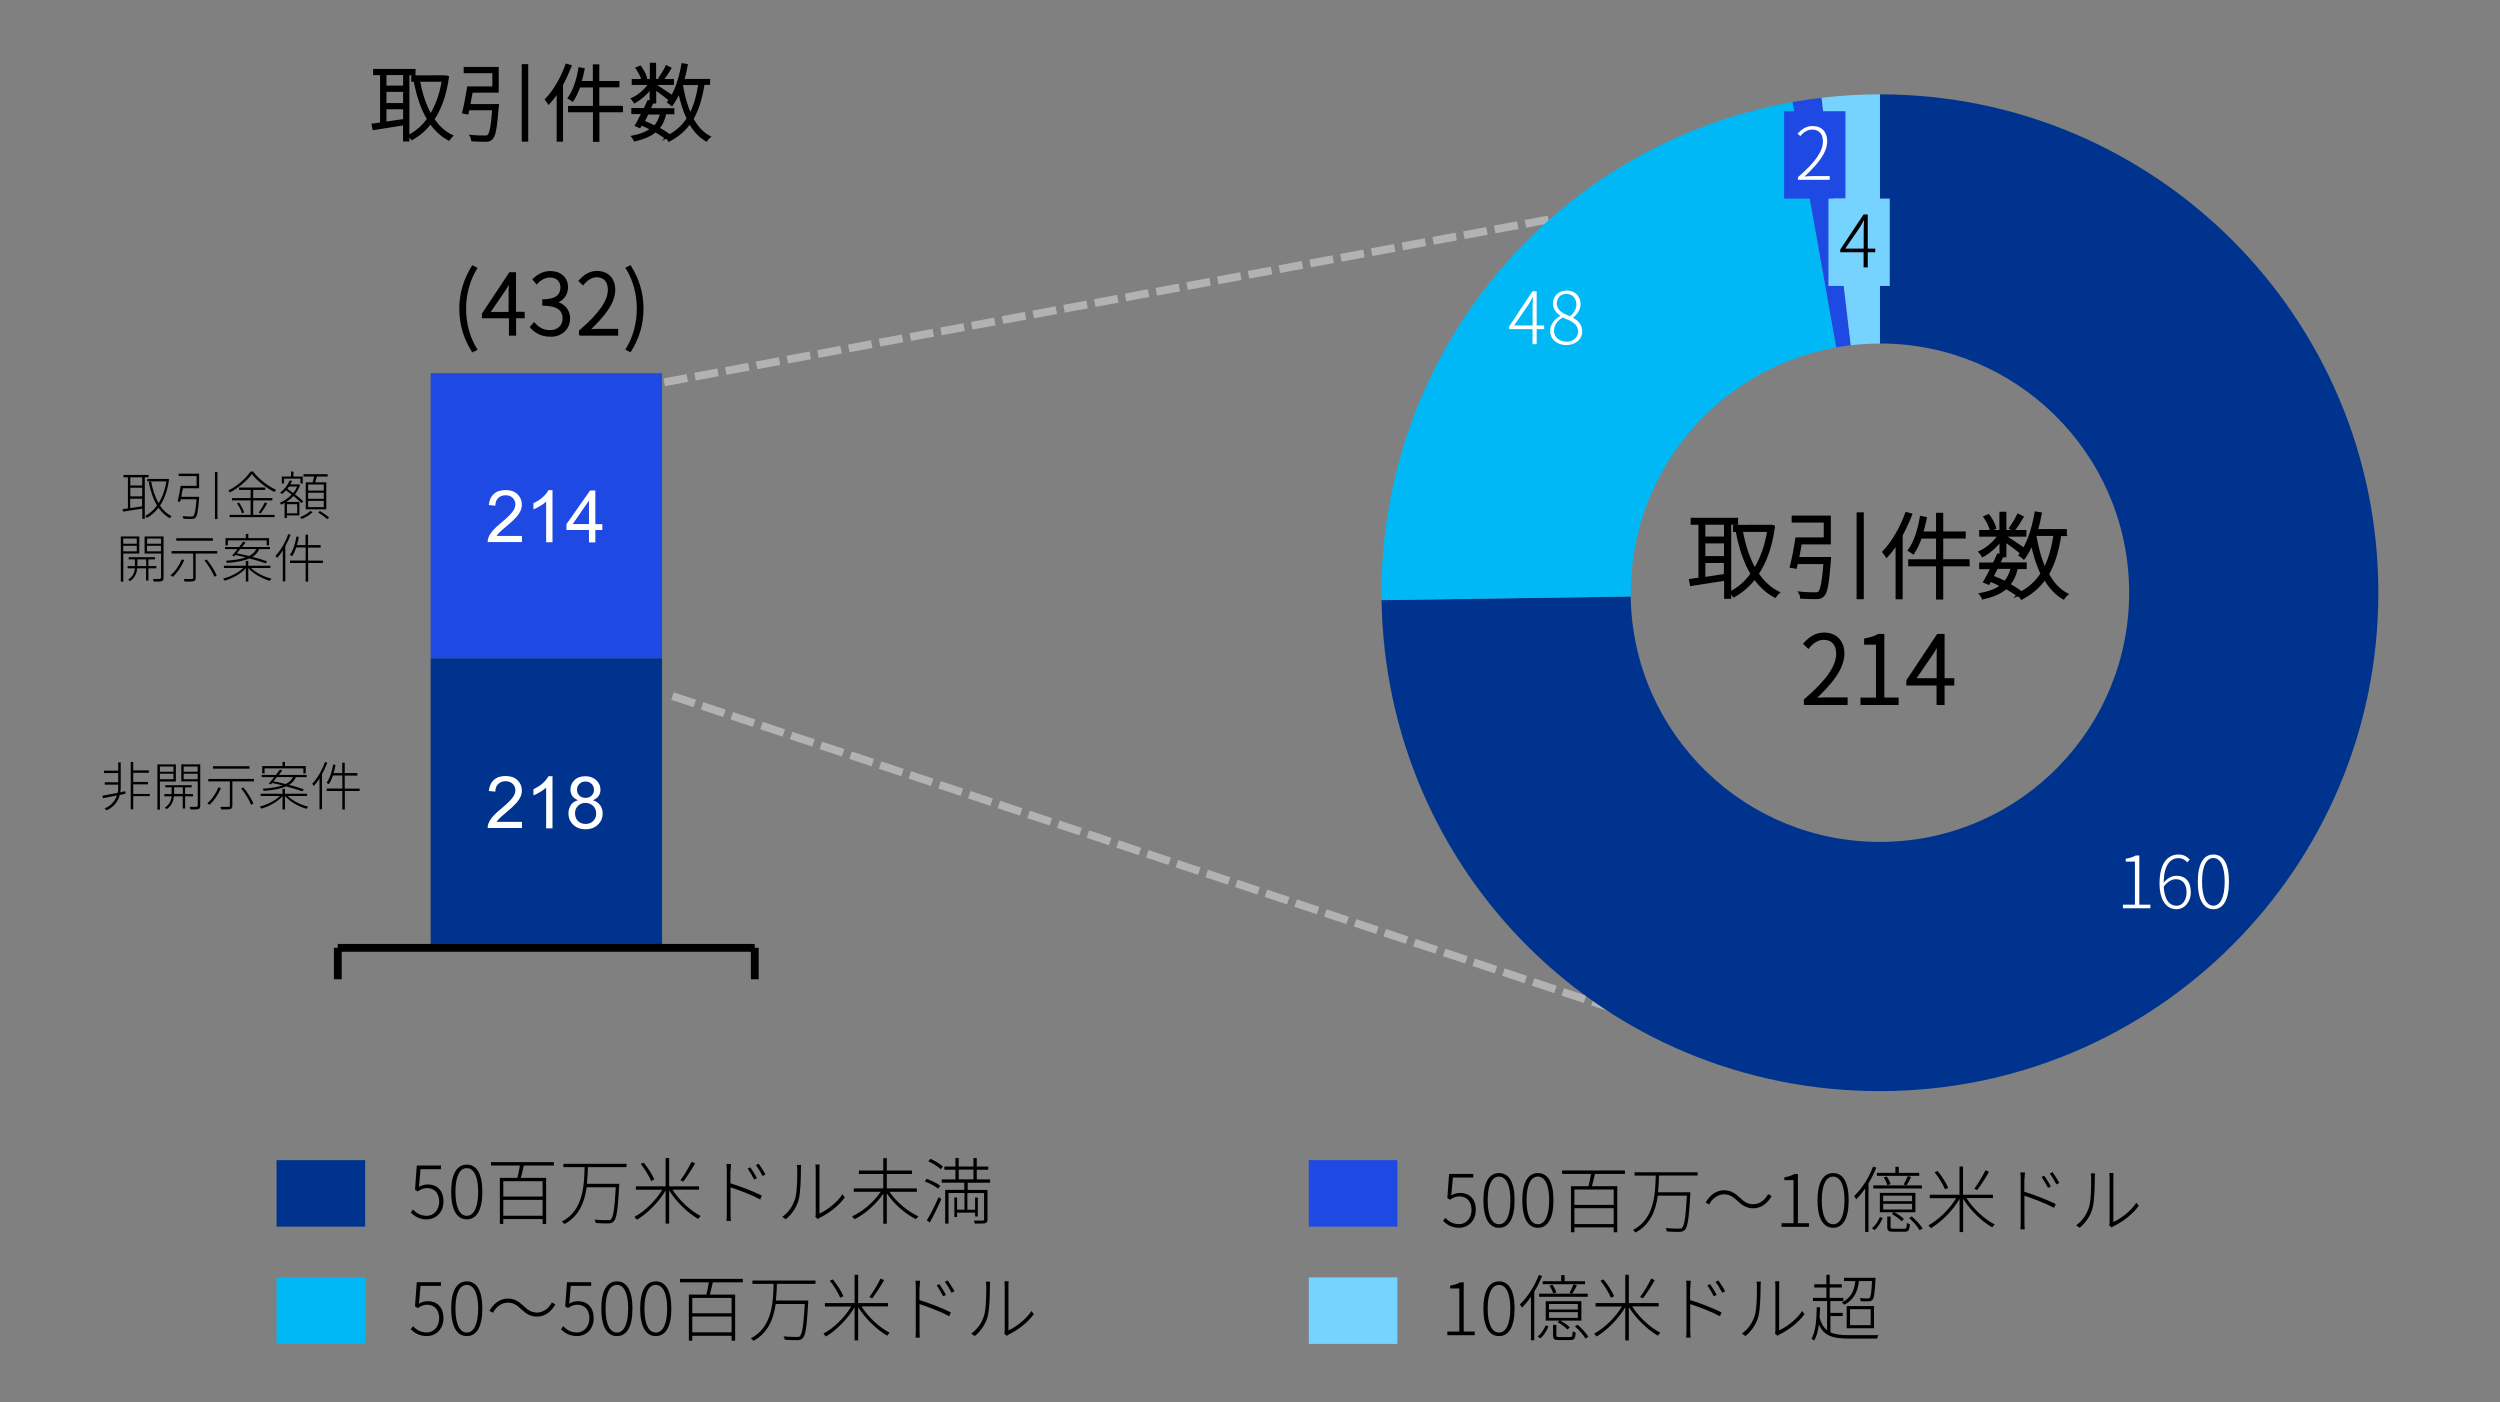 <?xml version="1.0" encoding="UTF-8"?>
<svg id="_レイヤー_1" data-name="レイヤー 1" xmlns="http://www.w3.org/2000/svg" viewBox="0 0 239.82 134.51">
  <rect x="0" y="0" width="239.82" height="134.51" fill="#808080" stroke="none"/>
  <defs>
    <style>
      .cls-1, .cls-2 {
        fill: #00338d;
      }

      .cls-3, .cls-4, .cls-5, .cls-2 {
        fill-rule: evenodd;
      }

      .cls-3, .cls-6 {
        fill: #1e49e2;
      }

      .cls-7 {
        fill: #fff;
      }

      .cls-4, .cls-8 {
        fill: #00b8f5;
      }

      .cls-9 {
        fill: none;
      }

      .cls-10, .cls-5 {
        fill: #76d2ff;
      }

      .cls-11 {
        fill: #b2b2b2;
      }
    </style>
  </defs>
  <rect class="cls-1" x="41.31" y="63.14" width="22.2" height="27.78"/>
  <rect class="cls-6" x="41.31" y="35.8" width="22.2" height="27.34"/>
  <polyline points="32.4 91.3 72.4 91.3 72.4 90.55 32.4 90.55"/>
  <path d="M72.03,90.92v3.02h.75v-3.02h-.75ZM32.03,90.92v3.02h.75v-3.02h-.75Z"/>
  <path class="cls-7" d="M53,74.46h-.39c-.11.22-.29.44-.54.67s-.56.42-.9.58v.59c.19-.07.41-.18.64-.32.24-.14.43-.28.58-.42v3.9h.61v-5ZM47.62,78.87c.07-.11.15-.22.26-.33.1-.11.34-.32.71-.63.44-.37.75-.66.94-.88.19-.21.32-.42.41-.61.08-.19.12-.39.12-.59,0-.39-.14-.72-.42-.99s-.66-.4-1.13-.4-.85.12-1.13.37c-.28.25-.44.6-.49,1.07l.63.06c0-.31.09-.56.27-.73s.41-.27.71-.27c.28,0,.5.08.68.25.17.17.26.37.26.61s-.09.48-.29.74c-.19.26-.56.61-1.1,1.06-.35.29-.62.54-.8.75-.18.22-.32.44-.4.66-.05.14-.08.28-.07.42h3.29v-.59h-2.44Z"/>
  <path class="cls-7" d="M55.44,77.31c.19-.19.43-.29.72-.29s.54.1.74.29c.2.19.29.44.29.73s-.09.53-.29.72-.43.28-.72.28c-.19,0-.36-.04-.53-.13s-.29-.22-.37-.38c-.08-.16-.12-.33-.12-.51,0-.29.09-.52.28-.71ZM55.59,75.19c.15-.15.35-.22.58-.22s.42.08.58.23c.15.15.23.34.23.57s-.08.4-.23.55c-.15.15-.34.22-.58.22s-.44-.08-.59-.22c-.15-.15-.23-.34-.23-.58,0-.21.08-.39.23-.54ZM54.78,77.21c-.16.22-.25.49-.25.81,0,.44.15.8.45,1.09.3.29.7.44,1.19.44s.89-.15,1.19-.44c.3-.29.45-.65.45-1.07,0-.31-.08-.57-.24-.8-.16-.22-.39-.38-.7-.48.25-.09.43-.23.55-.4.12-.17.18-.37.18-.6,0-.36-.13-.67-.4-.92-.27-.25-.62-.38-1.05-.38s-.78.12-1.04.37c-.26.25-.39.55-.39.91,0,.24.06.45.18.62.12.17.31.31.56.4-.3.08-.54.23-.7.45Z"/>
  <path class="cls-7" d="M53,47.02h-.39c-.11.22-.29.44-.54.67s-.56.42-.9.58v.59c.19-.07.41-.18.64-.32.24-.14.43-.28.58-.42v3.9h.61v-5ZM47.62,51.44c.07-.11.15-.22.26-.33.1-.11.34-.32.71-.63.44-.37.75-.66.94-.88.19-.21.32-.42.41-.61.08-.19.12-.39.12-.59,0-.39-.14-.72-.42-.99s-.66-.4-1.13-.4-.85.12-1.13.37c-.28.25-.44.6-.49,1.07l.63.06c0-.31.09-.56.27-.73s.41-.27.71-.27c.28,0,.5.08.68.25.17.17.26.37.26.61s-.09.48-.29.74c-.19.26-.56.61-1.1,1.06-.35.29-.62.54-.8.75-.18.22-.32.44-.4.66-.05.14-.08.28-.07.42h3.29v-.59h-2.44Z"/>
  <path class="cls-7" d="M54.94,50.27l1.56-2.25v2.25h-1.56ZM57.11,52.03v-1.19h.67v-.56h-.67v-3.23h-.5l-2.27,3.23v.56h2.16v1.19h.61Z"/>
  <path class="cls-11" d="M175.9,16.41l.12-.02-.14-.74-.12.02.14.74ZM172.95,16.96l2.21-.41-.14-.74-2.21.41.14.74ZM170,17.5l2.21-.41-.14-.74-2.21.41.14.74ZM167.05,18.04l2.21-.41-.14-.74-2.21.41.14.74ZM164.1,18.58l2.21-.41-.14-.74-2.21.41.14.74ZM161.15,19.13l2.21-.41-.14-.74-2.21.41.14.74ZM158.2,19.67l2.21-.41-.14-.74-2.21.41.14.74ZM155.25,20.21l2.21-.41-.14-.74-2.21.41.14.74ZM152.3,20.76l2.21-.41-.14-.74-2.21.41.14.74ZM149.35,21.3l2.21-.41-.14-.74-2.21.41.14.74ZM146.4,21.84l2.21-.41-.14-.74-2.21.41.14.74ZM143.45,22.38l2.21-.41-.14-.74-2.21.41.14.74ZM140.5,22.93l2.21-.41-.14-.74-2.21.41.14.74ZM137.55,23.47l2.21-.41-.14-.74-2.21.41.14.74ZM134.6,24.01l2.21-.41-.14-.74-2.21.41.14.74ZM131.65,24.56l2.21-.41-.14-.74-2.21.41.14.74ZM128.7,25.1l2.21-.41-.14-.74-2.21.41.14.74ZM125.75,25.64l2.21-.41-.14-.74-2.21.41.14.74ZM122.8,26.19l2.21-.41-.14-.74-2.21.41.14.74ZM119.84,26.73l2.21-.41-.14-.74-2.21.41.14.74ZM116.89,27.27l2.21-.41-.14-.74-2.21.41.14.74ZM113.94,27.81l2.21-.41-.14-.74-2.21.41.14.74ZM110.99,28.36l2.21-.41-.14-.74-2.21.41.14.74ZM108.04,28.9l2.21-.41-.14-.74-2.21.41.14.74ZM105.09,29.44l2.21-.41-.14-.74-2.21.41.14.74ZM102.14,29.99l2.21-.41-.14-.74-2.21.41.14.74ZM99.19,30.53l2.21-.41-.14-.74-2.21.41.14.74ZM96.24,31.07l2.21-.41-.14-.74-2.21.41.14.74ZM93.29,31.62l2.21-.41-.14-.74-2.21.41.14.74ZM90.34,32.16l2.21-.41-.14-.74-2.21.41.14.74ZM87.39,32.7l2.21-.41-.14-.74-2.21.41.14.74ZM84.44,33.24l2.21-.41-.14-.74-2.21.41.14.74ZM81.49,33.79l2.21-.41-.14-.74-2.21.41.14.74ZM78.54,34.33l2.21-.41-.14-.74-2.21.41.14.74ZM75.59,34.87l2.21-.41-.14-.74-2.21.41.14.74ZM72.64,35.42l2.21-.41-.14-.74-2.21.41.14.74ZM69.69,35.96l2.21-.41-.14-.74-2.21.41.14.74ZM66.74,36.5l2.21-.41-.14-.74-2.21.41.14.74ZM63.79,37.04l2.21-.41-.14-.74-2.21.41.14.74Z"/>
  <path class="cls-11" d="M169.72,102.13l1.46.49.24-.71-1.46-.49-.24.71ZM166.88,101.18l2.14.71.24-.71-2.14-.71-.24.71ZM164.03,100.24l2.14.71.24-.71-2.14-.71-.24.71ZM161.18,99.29l2.14.71.24-.71-2.14-.71-.24.71ZM158.34,98.34l2.14.71.24-.71-2.14-.71-.24.71ZM155.49,97.4l2.14.71.24-.71-2.14-.71-.24.71ZM152.64,96.45l2.14.71.24-.71-2.14-.71-.24.71ZM149.79,95.51l2.14.71.24-.71-2.14-.71-.24.71ZM146.95,94.56l2.14.71.24-.71-2.14-.71-.24.71ZM144.1,93.61l2.14.71.24-.71-2.14-.71-.24.71ZM141.25,92.67l2.14.71.24-.71-2.14-.71-.24.71ZM138.41,91.72l2.14.71.24-.71-2.14-.71-.24.71ZM135.56,90.78l2.14.71.24-.71-2.14-.71-.24.71ZM132.71,89.83l2.14.71.24-.71-2.14-.71-.24.71ZM129.87,88.88l2.14.71.24-.71-2.14-.71-.24.71ZM127.02,87.94l2.14.71.24-.71-2.14-.71-.24.71ZM124.17,86.99l2.14.71.24-.71-2.14-.71-.24.71ZM121.32,86.05l2.14.71.24-.71-2.14-.71-.24.71ZM118.48,85.1l2.14.71.24-.71-2.14-.71-.24.71ZM115.63,84.15l2.14.71.24-.71-2.14-.71-.24.71ZM112.78,83.21l2.14.71.24-.71-2.14-.71-.24.71ZM109.94,82.26l2.14.71.24-.71-2.14-.71-.24.71ZM107.09,81.32l2.14.71.24-.71-2.14-.71-.24.71ZM104.24,80.37l2.14.71.24-.71-2.14-.71-.24.71ZM101.4,79.42l2.14.71.24-.71-2.14-.71-.24.71ZM98.55,78.48l2.14.71.24-.71-2.14-.71-.24.71ZM95.7,77.53l2.14.71.24-.71-2.14-.71-.24.71ZM92.86,76.59l2.14.71.24-.71-2.14-.71-.24.71ZM90.01,75.64l2.14.71.24-.71-2.14-.71-.24.71ZM87.16,74.69l2.14.71.24-.71-2.14-.71-.24.71ZM84.31,73.75l2.14.71.24-.71-2.14-.71-.24.71ZM81.47,72.8l2.14.71.24-.71-2.14-.71-.24.71ZM78.62,71.86l2.14.71.24-.71-2.14-.71-.24.71ZM75.77,70.91l2.14.71.24-.71-2.14-.71-.24.71ZM72.93,69.96l2.14.71.24-.71-2.14-.71-.24.71ZM70.08,69.02l2.14.71.24-.71-2.14-.71-.24.71ZM67.23,68.07l2.14.71.24-.71-2.14-.71-.24.71ZM64.39,67.13l2.14.71.24-.71-2.14-.71-.24.71Z"/>
  <path d="M34.49,75.65h-1.42v-1.25h1.21v-.24h-1.21v-1h-.24v1h-.83c.08-.25.14-.51.19-.78l-.23-.05c-.12.69-.32,1.34-.63,1.76l.21.14c.16-.23.28-.51.4-.84h.9v1.25h-1.5v.24h1.5v1.78h.24v-1.78h1.42v-.24ZM31.17,73.11c-.28.79-.73,1.57-1.22,2.07l.15.22c.19-.21.38-.45.55-.73v2.97h.24v-3.37c.19-.35.36-.73.51-1.1l-.23-.07ZM29.46,76.36v-.22h-2.12v-.46h-.24v.46h-2.1v.22h1.85c-.45.44-1.23.84-1.93,1.01l.16.2c.73-.21,1.57-.67,2.02-1.19v1.27h.24v-1.29c.46.54,1.31,1.01,2.06,1.23l.16-.21c-.71-.17-1.49-.56-1.95-1.02h1.85ZM25.98,75.25l.12-.14c.32.07.66.14,1,.23-.45.16-1.06.26-1.89.32l.08.21c.97-.07,1.66-.21,2.16-.43.6.16,1.17.33,1.55.47l.15-.19c-.36-.14-.88-.29-1.42-.43.31-.19.52-.43.66-.74h1.03v-.21h-2.67c.12-.15.23-.3.33-.43l-.23-.08c-.11.16-.25.33-.38.51h-1.37v.21h1.21c-.19.23-.37.45-.52.62l.22.09ZM28.11,74.54c-.14.28-.36.49-.7.67-.4-.1-.81-.19-1.18-.26.11-.13.22-.27.33-.41h1.55ZM25.37,73.71h3.73v.48h.23v-.7h-1.99v-.4h-.24v.4h-1.95v.7h.23v-.48ZM19.98,74.72v.24h2.07v2.33c0,.09-.03.11-.12.11-.09,0-.41,0-.79,0l.09.25c.45,0,.72,0,.87-.04.14-.05.19-.12.19-.31v-2.34h2.07v-.24h-4.39ZM23.14,75.64c.39.48.79,1.14.94,1.56l.23-.11c-.16-.42-.56-1.07-.96-1.55l-.21.09ZM20.95,75.53c-.23.59-.62,1.16-1.07,1.52l.22.16c.42-.39.84-.98,1.09-1.62l-.25-.06ZM23.94,73.5h-3.51v.24h3.51v-.24ZM19.2,73.32h-1.81v1.64h1.58v2.33l-.11.11c-.08,0-.36,0-.67,0l.08.25c.38,0,.63,0,.76-.04.13-.04.18-.13.18-.32v-3.96ZM18.96,73.53v.5h-1.34v-.5h1.34ZM17.62,74.75v-.53h1.34v.53h-1.34ZM18.52,76.39v-.22h-.76v-.64h.63v-.21h-2.53v.21h.6v.64h-.7v.22h.7c-.02.31-.16.78-.64,1.08l.17.15c.52-.34.67-.9.69-1.23h.85v1.17h.23v-1.17h.76ZM16.7,76.16v-.64h.84v.64h-.84ZM16.87,74.96v-1.63h-1.77v4.34h.24v-2.7h1.53ZM15.34,74.75v-.53h1.3v.53h-1.3ZM16.64,73.53v.5h-1.3v-.5h1.3ZM14.37,76.16h-1.59v-.92h1.41v-.23h-1.41v-.88h1.5v-.23h-1.5v-.8h-.24v4.53h.24v-1.26h1.59v-.23ZM12.02,75.9l-.48.1c.04-.2.04-.38.04-.53v-2.34h-.24v.8h-1.36v.23h1.36v.88h-1.29v.23h1.29v.21c0,.16,0,.36-.06.58-.56.11-1.09.2-1.46.27l.06.24c.37-.07.84-.16,1.34-.26-.16.45-.48.94-1.18,1.24l.18.19c.79-.37,1.13-.95,1.27-1.48l.54-.11v-.22Z"/>
  <path d="M30.51,49.15c.31.19.69.47.87.65l.2-.14c-.2-.19-.58-.46-.89-.64l-.18.13ZM29.76,49.01c-.19.22-.6.46-.98.6l.17.17c.37-.14.79-.4,1.04-.65l-.23-.12ZM27.46,48.16c.25-.16.48-.35.69-.58.31.25.59.5.78.68l.16-.17c-.19-.19-.48-.43-.8-.67.21-.26.38-.55.5-.89l-.15-.08-.04.02h-.75c.06-.11.12-.22.17-.34l-.22-.05c-.2.46-.54.89-.92,1.17l.18.14c.13-.1.25-.22.37-.36.18.13.37.27.55.41-.33.36-.74.63-1.14.79l.14.18c.11-.05.21-.1.32-.16v1.44h.22v-.25h1.2v-1.29h-1.27ZM28.51,46.67c-.1.22-.22.43-.38.62-.19-.14-.38-.28-.56-.4l.16-.22h.78ZM28.51,48.37v.87h-.98v-.87h.98ZM27.25,45.92h1.57v.46h.22v-.67h-.89v-.48h-.23v.48h-.89v.67h.22v-.46ZM29.33,46.27v2.59h1.97v-2.59h-1.06c.06-.17.11-.37.16-.56h1.03v-.22h-2.32v.22h1.02c-.04.18-.09.39-.14.56h-.67ZM31.06,48.65h-1.5v-.6h1.5v.6ZM31.06,47.85h-1.5v-.58h1.5v.58ZM31.06,47.06h-1.5v-.58h1.5v.58ZM24.03,45.23c-.41.64-1.25,1.38-2.12,1.82l.15.19c.86-.45,1.69-1.18,2.1-1.77.48.64,1.38,1.33,2.16,1.73l.17-.21c-.79-.36-1.69-1.06-2.22-1.76h-.23ZM25.01,49.26c.19-.25.43-.64.62-.97l-.23-.09c-.14.29-.39.71-.58.97l.19.09ZM22.73,48.29c.22.3.42.7.48.96l.21-.09c-.07-.26-.28-.65-.49-.95l-.2.08ZM24.29,48h1.84v-.22h-1.84v-.78h1.15v-.23h-2.51v.23h1.11v.78h-1.79v.22h1.79v1.39h-2.01v.22h4.31v-.22h-2.05v-1.39ZM20.62,45.27v4.52h.24v-4.52h-.24ZM17.39,47.66c.05-.26.11-.55.15-.82h1.56v-1.4h-1.96v.23h1.72v.94h-1.53c-.07.47-.19,1.1-.29,1.49l.24.04c.02-.08.04-.16.06-.25h1.51c-.08,1.06-.17,1.49-.3,1.61-.05.05-.11.05-.22.05s-.46,0-.81-.04l.08.25c.33.02.65.03.8.02.17,0,.26-.03.35-.13.17-.16.26-.63.35-1.86v-.13s-1.71,0-1.71,0ZM16.08,45.94h-.05s-1.9,0-1.9,0v.24h1.83c-.14.85-.4,1.55-.75,2.09-.33-.57-.56-1.28-.71-2.07l-.23.04c.17.87.42,1.63.79,2.25-.33.45-.71.79-1.13,1l.16.19c.41-.23.79-.55,1.11-.97.3.42.65.76,1.09,1l.17-.2c-.45-.22-.82-.57-1.11-1.01.42-.63.73-1.46.87-2.53l-.15-.05ZM14.25,45.79v-.23h-2.4v.23h.42v2.98c-.19.03-.36.05-.51.07l.05.24c.49-.07,1.16-.18,1.84-.29v.98h.24v-3.98h.37ZM13.64,47.61h-1.14v-.82h1.14v.82ZM12.49,47.84h1.14v.73c-.39.06-.79.12-1.14.17v-.9ZM13.64,46.57h-1.14v-.78h1.14v.78Z"/>
  <path d="M30.97,53.78h-1.42v-1.25h1.21v-.24h-1.21v-1h-.24v1h-.83c.08-.25.14-.51.19-.78l-.23-.05c-.12.69-.32,1.34-.63,1.76l.21.14c.16-.23.28-.51.4-.84h.9v1.25h-1.5v.24h1.5v1.78h.24v-1.78h1.42v-.24ZM27.65,51.24c-.28.79-.73,1.57-1.22,2.07l.15.22c.19-.21.38-.45.55-.73v2.97h.24v-3.37c.19-.35.36-.73.51-1.1l-.23-.07ZM25.94,54.49v-.22h-2.12v-.46h-.24v.46h-2.1v.22h1.85c-.45.44-1.23.84-1.93,1.01l.16.2c.73-.21,1.57-.67,2.02-1.19v1.27h.24v-1.29c.46.54,1.31,1.01,2.06,1.23l.16-.21c-.71-.17-1.49-.56-1.95-1.02h1.85ZM22.46,53.38l.12-.14c.32.07.66.14,1,.23-.45.16-1.06.26-1.89.32l.08.21c.97-.07,1.66-.21,2.16-.43.6.16,1.17.33,1.55.47l.15-.19c-.36-.14-.88-.29-1.42-.43.31-.19.52-.43.66-.74h1.03v-.21h-2.67c.12-.15.23-.3.33-.43l-.23-.08c-.11.16-.25.33-.38.51h-1.37v.21h1.21c-.19.23-.37.45-.52.62l.22.09ZM24.59,52.67c-.14.28-.36.49-.7.67-.4-.1-.81-.19-1.18-.26.11-.13.22-.27.33-.41h1.55ZM21.85,51.84h3.73v.48h.23v-.7h-1.99v-.4h-.24v.4h-1.95v.7h.23v-.48ZM16.46,52.86v.24h2.07v2.33c0,.09-.03.11-.12.11-.09,0-.41,0-.79,0l.09.25c.45,0,.72,0,.87-.04.14-.05.19-.12.19-.31v-2.34h2.07v-.24h-4.39ZM19.62,53.77c.39.48.79,1.14.94,1.56l.23-.11c-.16-.42-.56-1.07-.96-1.55l-.21.09ZM17.43,53.66c-.23.59-.62,1.16-1.07,1.52l.22.16c.42-.39.84-.98,1.09-1.62l-.25-.06ZM20.42,51.63h-3.51v.24h3.51v-.24ZM15.68,51.46h-1.81v1.64h1.58v2.33l-.11.11c-.08,0-.36,0-.67,0l.08.25c.38,0,.63,0,.76-.04.13-.04.18-.13.18-.32v-3.96ZM15.45,51.66v.5h-1.34v-.5h1.34ZM14.1,52.89v-.53h1.34v.53h-1.34ZM15,54.52v-.22h-.76v-.64h.63v-.21h-2.53v.21h.6v.64h-.7v.22h.7c-.02.31-.16.78-.64,1.08l.17.15c.52-.34.67-.9.69-1.23h.85v1.17h.23v-1.17h.76ZM13.18,54.3v-.64h.84v.64h-.84ZM13.36,53.09v-1.63h-1.77v4.34h.24v-2.7h1.53ZM11.82,52.89v-.53h1.3v.53h-1.3ZM13.12,51.66v.5h-1.3v-.5h1.3Z"/>
  <path d="M42.68,7.33l-.07.02h-3.04v.38h2.93c-.22,1.36-.64,2.47-1.19,3.35-.53-.92-.9-2.05-1.13-3.31l-.37.07c.27,1.38.68,2.61,1.26,3.59-.52.72-1.14,1.25-1.81,1.6.08.06.19.21.26.31.66-.37,1.26-.88,1.78-1.55.47.68,1.04,1.21,1.75,1.59.06-.1.18-.25.27-.32-.72-.35-1.3-.91-1.78-1.61.67-1,1.16-2.32,1.39-4.04l-.24-.07ZM39.75,7.1v-.37h-3.84v.37h.67v4.75c-.3.04-.58.08-.81.11l.07.39c.78-.11,1.86-.28,2.94-.46v1.56h.38v-6.35h.59ZM38.78,10.01h-1.83v-1.31h1.83v1.31ZM36.96,10.37h1.83v1.16c-.63.1-1.26.19-1.83.27v-1.43ZM38.78,8.33h-1.83v-1.24h1.83v1.24Z"/>
  <path d="M42.68,7.33l-.03-.11h-.06s-3.14.01-3.14.01v.61h3.04v-.11l-.11-.02c-.21,1.35-.63,2.44-1.17,3.3l.1.06.1-.06c-.52-.9-.89-2.02-1.12-3.27l-.02-.11-.48.1-.11.02.02.11c.27,1.39.68,2.63,1.28,3.62l.1-.06-.09-.07c-.51.71-1.12,1.23-1.77,1.56l-.16.08.14.11.23.28.06.09.09-.05c.67-.38,1.29-.89,1.81-1.58l-.09-.07-.09.07c.48.69,1.07,1.24,1.79,1.63l.09.05.06-.09.25-.3.14-.11-.16-.08c-.7-.34-1.27-.88-1.73-1.57l-.09.06.1.06c.68-1.02,1.17-2.36,1.41-4.08v-.1s-.32-.1-.32-.1h-.03s-.03,0-.03,0l.03.11-.03.11.24.07.03-.11-.11-.02c-.23,1.7-.72,3-1.37,3.99l-.04.06.04.06c.48.71,1.08,1.28,1.82,1.65l.05-.1-.07-.09c-.11.09-.23.24-.3.35l.1.06.05-.1c-.68-.37-1.24-.89-1.71-1.56l-.09-.13-.09.12c-.51.66-1.1,1.16-1.74,1.52l.06.1.09-.06c-.07-.1-.18-.25-.28-.33l-.07.09.05.1c.68-.35,1.32-.9,1.85-1.64l.04-.06-.04-.06c-.58-.97-.99-2.18-1.25-3.55l-.11.02.02.11.37-.07-.02-.11-.11.02c.24,1.26.61,2.41,1.15,3.34l.09.16.1-.16c.56-.89.99-2.02,1.21-3.39l.02-.13h-2.95v-.15h2.92s.02,0,.02,0l.07-.02-.02-.11-.03.11.03-.11ZM39.75,7.1h.11v-.49h-4.07v.6h.67v4.64h.12l-.02-.11c-.3.04-.58.08-.81.11l-.12.02.1.5.02.11h.11c.78-.13,1.86-.3,2.94-.47l-.02-.11h-.12v1.67h.61v-6.35h.59v-.11h-.11v-.12h-.71v6.35h-.15v-1.58l-.13.02c-1.08.18-2.15.35-2.93.46l.02.11.11-.02-.07-.39-.11.02.02.11c.23-.03.51-.07.81-.11h.1v-4.98h-.67v-.14h3.61v.26h.12v-.12.12ZM38.78,10.01v-.12h-1.71v-1.08h1.6v1.2h.12v-.12.12h.11v-1.43h-2.06v1.54h2.06v-.11h-.11ZM36.96,10.37v.11h1.71v1.04h.12l-.02-.11c-.63.1-1.26.18-1.83.27l.02.11h.11v-1.43h-.11v.11-.11h-.12v1.56l.13-.02c.56-.09,1.2-.18,1.83-.27h.1v-1.39h-2.06v.12h.12ZM38.78,8.33v-.12h-1.71v-1.01h1.6v1.12h.12v-.12.12h.11v-1.35h-2.06v1.47h2.06v-.11h-.11Z"/>
  <path d="M50.17,6.26v7.21h.39v-7.21h-.39ZM45,10.09c.08-.42.17-.88.24-1.31h2.48v-2.24h-3.13v.37h2.75v1.5h-2.44c-.11.75-.31,1.76-.47,2.38l.39.06c.02-.12.06-.25.09-.39h2.41c-.13,1.7-.27,2.37-.48,2.56-.07.07-.17.08-.35.08s-.73,0-1.29-.06c.07.11.12.28.13.39.52.03,1.04.05,1.28.03.26,0,.42-.05.56-.2.27-.26.41-1.01.55-2.98l.02-.2h-2.76Z"/>
  <path d="M50.17,6.26h-.12v7.33h.62v-7.44h-.62v.12h.12v.11h.27v6.98h-.16v-7.1s-.11,0-.11,0v.11-.11ZM45,10.09l.11.02c.08-.42.17-.89.24-1.31l-.11-.02v.11h2.6v-2.47h-3.36v.6h2.75v1.27h-2.42s-.01.1-.01.1c-.11.74-.3,1.76-.46,2.37l-.03.12.51.09.11.02.02-.11c.02-.12.05-.24.09-.39l-.11-.02v.11h2.41v-.11h-.12c-.12,1.68-.29,2.36-.45,2.48-.04.04-.09.05-.28.05-.17,0-.73,0-1.28-.06l-.24-.02.13.2.11.34v.1s.11,0,.11,0c.38.02.76.04,1.04.04.1,0,.19,0,.25,0,.27,0,.47-.06.64-.24.31-.33.43-1.07.59-3.05h-.11s.11.02.11.02l.03-.23v-.12s-2.87,0-2.87,0v.12l.11.02-.11-.02v.11h2.76v-.11h-.12s-.02.17-.02.17v.02c-.14,1.96-.31,2.72-.52,2.9-.13.13-.23.16-.49.17-.07,0-.15,0-.25,0-.27,0-.64-.01-1.02-.04v.12s.11,0,.11,0c-.01-.14-.06-.31-.15-.45l-.1.06v.11c.55.06,1.11.06,1.29.06.18,0,.32,0,.43-.11.26-.27.38-.93.52-2.64v-.12s-2.62,0-2.62,0l-.02.09c-.03.14-.06.27-.09.4l.11.02.02-.11-.39-.06-.02.11.11.03c.16-.63.36-1.64.47-2.39l-.11-.02v.11h2.55v-1.73h-2.75v-.14h2.9v2.01h-2.47s-.02.1-.02.1c-.07.42-.16.89-.24,1.31l-.03.14h.14v-.11Z"/>
  <path d="M59.64,10.27h-2.26v-2h1.93v-.38h-1.93v-1.6h-.39v1.6h-1.33c.12-.39.23-.82.31-1.25l-.37-.07c-.18,1.09-.51,2.14-1.01,2.81.1.06.27.16.33.22.25-.36.45-.82.64-1.33h1.44v2h-2.39v.38h2.39v2.84h.39v-2.84h2.26v-.38ZM54.35,6.23c-.44,1.25-1.17,2.5-1.95,3.31l.24.35c.31-.33.61-.72.88-1.16v4.74h.38v-5.38c.31-.55.58-1.16.81-1.76l-.37-.1Z"/>
  <path d="M59.64,10.27v-.12h-2.15v-1.77h1.93v-.61h-1.93v-1.6s-.5,0-.5,0h-.12v1.6h-1.21v.12l.11.03c.12-.4.23-.83.31-1.26l.02-.11-.48-.09-.12-.02-.02.12c-.18,1.08-.51,2.12-.99,2.77l-.08.11.12.06c.09.05.26.16.31.2l.1.09.08-.11c.26-.38.46-.84.65-1.36l-.11-.04v.11h1.32v1.77h-2.39v.61h2.39v2.84h.62v-2.84h2.26v-.61h-.11v.12h-.12v.26h-2.26v2.84h-.16s0-2.84,0-2.84h-2.39v-.15h2.39s0-2.23,0-2.23h-1.64l-.03.08c-.18.51-.38.96-.62,1.31l.09.07.08-.09c-.08-.07-.24-.17-.35-.23l-.05.1.09.07c.52-.7.85-1.76,1.03-2.86l-.11-.02-.02.11.37.07.02-.11-.11-.02c-.08.42-.18.84-.3,1.23l-.05.15h1.6v-1.6h.16v1.6h1.93v.15h-1.93v2.23h2.38v-.11h-.12.12ZM54.35,6.23l-.11-.04c-.44,1.24-1.16,2.48-1.92,3.27l-.08.08.07.08.23.33.08.13.1-.11c.31-.34.62-.73.9-1.18l-.1-.06h-.12v4.86h.61v-5.49h-.11l.1.06c.31-.56.58-1.17.82-1.78l.04-.12-.49-.14-.1-.03-.04.1.11.04-.03.11.37.1.03-.11-.11-.04c-.23.6-.5,1.2-.81,1.75v.02s-.01,5.3-.01,5.3h-.15v-5.03l-.21.34c-.27.43-.57.82-.87,1.14l.08.08.1-.06c-.05-.08-.16-.26-.25-.36l-.08.08.08.08c.8-.83,1.52-2.09,1.97-3.35l-.11-.04-.03.11.03-.11Z"/>
  <path d="M68.01,8.05v-.36h-2.48c.13-.46.24-.94.33-1.44l-.39-.06c-.24,1.42-.68,2.76-1.36,3.62l.33.25c.27-.37.51-.8.71-1.29.2.98.47,1.87.84,2.64-.48.75-1.13,1.33-1.99,1.75l.17-.19c-.27-.2-.62-.43-1.02-.64.35-.39.56-.87.67-1.46h.76v-.35h-2.31c.11-.23.23-.47.32-.68h.24v-1.32c.41.29,1.04.75,1.26.95l.22-.3c-.22-.16-1.15-.77-1.49-.98v-.12h1.71v-.34h-1.71v-1.56h-.37v1.56h-1.74v.34h1.62c-.39.59-1.05,1.17-1.66,1.43.08.08.18.22.23.31.55-.3,1.14-.82,1.55-1.38v1.37l-.24-.06c-.1.23-.22.5-.35.76h-1.17v.35h.99c-.22.44-.45.88-.64,1.2l.34.14.14-.26c.34.14.68.29.99.45-.43.35-1.02.59-1.81.74.08.09.17.23.19.33.86-.19,1.5-.47,1.97-.88.39.23.75.45,1.01.66l.08-.08.23.33c.84-.44,1.49-1,1.98-1.7.41.72.93,1.31,1.59,1.69.06-.1.18-.25.28-.32-.68-.36-1.22-.96-1.64-1.74.52-.89.85-2,1.06-3.37h.51ZM63.44,10.88c-.12.51-.32.94-.63,1.28-.35-.18-.73-.35-1.1-.49.13-.25.27-.51.4-.79h1.33ZM65.42,8.05h1.68c-.19,1.17-.45,2.15-.88,2.95-.39-.84-.65-1.83-.83-2.89l.02-.06ZM61.96,7.48c-.08-.3-.31-.74-.55-1.06l-.31.13c.23.34.46.79.54,1.08l.32-.14ZM63.95,6.38c-.15.34-.44.81-.65,1.11l.27.14c.23-.28.5-.71.72-1.09l-.34-.17Z"/>
  <path d="M68.01,8.05h.11v-.48h-2.59v.12l.11.03c.13-.46.24-.95.33-1.45l.02-.12-.5-.08-.11-.02-.02.11c-.24,1.4-.68,2.73-1.34,3.57l-.07.09.1.07.32.24.09.09.08-.11c.28-.38.52-.82.72-1.32l-.11-.04-.11.02c.2.99.48,1.89.85,2.66l.1-.05-.1-.06c-.47.73-1.1,1.29-1.95,1.71l.05.1.08.08.17-.19.09-.09-.1-.08c-.28-.2-.63-.43-1.04-.65l-.05.1.08.08c.36-.4.59-.91.7-1.51l-.11-.02v.11h.88v-.58h-2.42v.12l.1.05c.11-.23.23-.47.32-.68l-.1-.05v.11h.36v-1.43h-.11l-.07.09c.41.29,1.04.75,1.25.94l.09.08.3-.4.07-.1-.1-.07c-.23-.16-1.15-.77-1.49-.99l-.06.1h.11s1.71,0,1.71,0v-.57h-1.71v-1.56s-.48,0-.48,0h-.12v1.56h-1.74v.57h1.73v-.11l-.1-.06c-.37.57-1.02,1.14-1.61,1.39l-.16.07.12.12.2.28.05.1.11-.06c.57-.31,1.17-.84,1.59-1.41l-.09-.07h-.12v1.22l-.1-.02-.09-.02-.04.09c-.1.23-.22.5-.35.76l.1.05v-.12h-1.28v.58h1.1v-.11l-.1-.05c-.22.44-.45.87-.63,1.19l-.07.11.46.19.09.04.05-.09.15-.26-.1-.05-.04.11c.33.14.67.29.98.45l.05-.1-.07-.09c-.41.34-.98.57-1.76.72l-.2.04.14.15.17.28.03.11.11-.02c.87-.2,1.53-.48,2.02-.91l-.08-.09-.06.1c.39.22.74.45,1,.65l.08.06.15-.15-.08-.08-.08.08.21.3.05.11.11-.06c.86-.45,1.52-1.03,2.02-1.74l-.09-.07-.1.06c.42.74.95,1.34,1.63,1.73l.1.06.06-.1c.05-.09.17-.23.25-.29l.15-.11-.16-.08c-.66-.35-1.18-.93-1.59-1.69l-.1.06.1.06c.53-.91.87-2.04,1.08-3.41l-.11-.02v.11h.63v-.11h-.11v-.12h-.61v.1c-.22,1.36-.55,2.45-1.06,3.33l-.03.06.03.06c.43.79.98,1.41,1.69,1.78l.05-.1-.07-.09c-.12.09-.24.24-.31.35l.1.06.06-.1c-.64-.37-1.15-.93-1.55-1.65l-.09-.16-.1.15c-.48.68-1.11,1.23-1.94,1.67l.05.1.1-.05c-.05-.11-.16-.27-.26-.36l-.08-.08-.16.16.08.08.07-.09c-.27-.22-.63-.44-1.03-.67l-.07-.04-.06.05c-.45.39-1.07.67-1.92.86l.03.11.11-.03c-.04-.13-.13-.27-.22-.38l-.08.08.02.11c.8-.16,1.41-.39,1.86-.76l.14-.11-.16-.08c-.32-.16-.66-.32-1-.45l-.1-.04-.05.09-.14.25.1.06.04-.11-.34-.14-.04.11.1.06c.19-.32.42-.76.64-1.2l.08-.17h-1.06v-.12h1.12l.03-.06c.13-.27.25-.53.36-.77l-.1-.05-.03.11.24.06.14.03v-1.86l-.21.28c-.4.54-.98,1.06-1.51,1.34l.05.1.1-.05c-.06-.11-.15-.25-.25-.34l-.08.08.04.11c.64-.28,1.31-.87,1.71-1.47l.12-.18h-1.72v-.11h1.74s0-1.56,0-1.56h.14v1.56h1.71v.11h-1.71v.3l.05.03c.33.21,1.26.82,1.48.98l.07-.09-.09-.07-.22.3.09.07.08-.09c-.24-.21-.86-.67-1.27-.96l-.18-.12v1.42h-.13s-.08,0-.08,0l-.03.07c-.1.21-.21.44-.32.67l-.08.17h2.38v.12h-.75l-.02.09c-.11.57-.32,1.03-.65,1.4l-.1.11.13.07c.4.21.74.43,1.01.63l.07-.09-.08-.08-.17.19-.41.44.54-.26c.89-.43,1.55-1.03,2.04-1.79l.03-.05-.03-.06c-.36-.75-.64-1.64-.83-2.61l-.08-.36-.14.34c-.2.48-.43.91-.69,1.27l.09.07.08-.08-.34-.26-.07.09.09.07c.7-.89,1.14-2.24,1.38-3.67l-.11-.02-.02.11.39.06.02-.11-.11-.02c-.09.49-.2.97-.33,1.43l-.04.15h2.51v.25h.12v-.12.12ZM63.44,10.88l-.11-.03c-.12.5-.31.91-.6,1.23l.09.08.05-.1c-.36-.18-.74-.35-1.11-.5l-.04.11.1.05c.13-.25.27-.52.4-.79l-.1-.05v.11h1.33v-.11l-.11-.03.11.03v-.12h-1.4l-.03.06c-.14.27-.27.54-.4.79l-.06.11.12.05c.37.14.74.31,1.09.49l.08.04.06-.06c.32-.36.53-.8.65-1.33l.03-.14h-.14v.12ZM65.42,8.05v.11h1.68v-.11l-.11-.02c-.18,1.17-.45,2.13-.87,2.92l.1.05.1-.05c-.38-.82-.64-1.8-.82-2.86l-.11.02.11.04.02-.06-.11-.04v.11-.11l-.11-.04-.02.06v.03s0,.03,0,.03c.18,1.07.45,2.07.84,2.92l.1.21.11-.21c.43-.82.7-1.81.89-2.99l.02-.13h-1.9l-.03.07.11.04ZM61.96,7.48l.11-.03c-.09-.32-.32-.77-.57-1.1l-.06-.07-.39.16-.13.05.08.12c.23.33.45.77.52,1.04l.03.13.45-.2.09-.04-.03-.09-.11.03-.05-.1-.32.14.05.1.11-.03c-.09-.31-.31-.76-.56-1.11l-.09.07.04.11.31-.13-.04-.11-.09.07c.23.31.46.75.54,1.02l.11-.03-.05-.1.05.1ZM63.95,6.38l-.11-.05c-.15.33-.44.8-.64,1.09l-.08.11.39.21.08.04.06-.07c.23-.29.51-.72.73-1.1l.06-.11-.45-.22-.11-.05-.05.11.11.05-.05.1.34.17.05-.1-.1-.06c-.21.37-.49.8-.71,1.07l.09.07.05-.1-.27-.14-.05.1.09.07c.21-.3.5-.78.66-1.13l-.1-.05-.05.1.05-.1Z"/>
  <rect class="cls-1" x="26.53" y="111.29" width="8.5" height="6.38"/>
  <path d="M45.37,33.65l.29-.14c-.7-1.13-1.06-2.49-1.06-3.88s.36-2.75,1.06-3.88l-.29-.15c-.73,1.18-1.17,2.47-1.17,4.04s.44,2.85,1.17,4.03Z"/>
  <path d="M45.37,33.65l.05.1.29-.14.11-.06-.07-.11c-.69-1.11-1.04-2.45-1.04-3.82s.36-2.71,1.04-3.82l.06-.1-.4-.21-.1-.05-.06.09c-.74,1.2-1.19,2.51-1.19,4.1,0,1.59.45,2.89,1.19,4.09l.05.09.1-.05-.05-.1.1-.06c-.72-1.17-1.16-2.42-1.16-3.97,0-1.55.43-2.81,1.16-3.98l-.1-.06-.05.1.29.15.05-.1-.1-.06c-.71,1.15-1.08,2.53-1.08,3.94s.37,2.8,1.08,3.94l.1-.06-.05-.1-.29.14.05.1.1-.06-.1.06Z"/>
  <path d="M50.21,30.03h-.83v-3.8h-.46l-2.59,3.89v.3h2.59v1.67h.46v-1.67h.83v-.39ZM46.87,30.03l1.59-2.32c.17-.27.33-.55.47-.81h.04c-.02.27-.05.71-.05.97v2.16h-2.05Z"/>
  <path d="M50.21,30.03v-.12h-.71v-3.8s-.57,0-.57,0h-.06l-2.64,3.97v.45h2.59v1.67h.69v-1.67h.71s.11,0,.11,0v-.62h-.11v.12h-.12v.28h-.71s-.12,0-.12,0v1.67h-.23v-1.67h-2.59v-.15l2.54-3.81h.28v3.8h.94v-.11h-.12.12ZM46.87,30.03l.09.06,1.59-2.32c.17-.27.33-.56.47-.82l-.1-.05v.11h.04v-.11h-.12c-.02.27-.05.7-.05.97v2.05h-1.94v.12l.09.06-.09-.06v.11h2.17v-2.28c0-.26.02-.69.05-.96v-.12s-.15,0-.15,0h-.07l-.03.06c-.13.26-.29.54-.46.8l-1.71,2.5h.22v-.11Z"/>
  <path d="M52.81,32.2c1,0,1.77-.64,1.77-1.66,0-.83-.58-1.36-1.29-1.51v-.04c.63-.21,1.08-.69,1.08-1.45,0-.91-.68-1.42-1.58-1.42-.67,0-1.17.31-1.57.69l.27.32c.32-.35.78-.61,1.29-.62.67,0,1.11.43,1.11,1.06,0,.7-.45,1.25-1.74,1.25v.39c1.4,0,1.95.53,1.95,1.32s-.55,1.25-1.3,1.25-1.21-.35-1.54-.72l-.27.31c.37.39.92.8,1.83.8Z"/>
  <path d="M52.81,32.2v.11c1.04,0,1.88-.69,1.88-1.77,0-.89-.63-1.47-1.38-1.62l-.02.11h.11v-.04h-.11l.04.11c.66-.22,1.16-.75,1.16-1.56,0-.98-.76-1.54-1.7-1.54-.71,0-1.24.33-1.65.72l-.08.07.34.41.08.1.09-.1c.3-.33.74-.58,1.2-.58.62.02.99.37.99.95-.01.64-.36,1.12-1.62,1.14h-.12v.62h.12c1.38.02,1.82.49,1.83,1.2,0,.7-.48,1.13-1.19,1.14-.71,0-1.13-.33-1.46-.68l-.09-.1-.35.41-.07.08.07.08c.38.41.96.84,1.91.84v-.23c-.87,0-1.38-.39-1.74-.77l-.08.08.09.07.27-.31-.09-.07-.08.08c.35.37.84.75,1.63.75.81,0,1.42-.55,1.42-1.37,0-.86-.64-1.43-2.06-1.43v.12h.11v-.39h-.11v.11c1.32,0,1.85-.61,1.85-1.37,0-.69-.5-1.18-1.22-1.18-.55,0-1.04.29-1.37.66l.08.08.09-.07-.27-.32-.09.07.08.08c.39-.37.86-.65,1.49-.66.86.02,1.46.47,1.47,1.31,0,.71-.41,1.14-1,1.34l-.08.03v.22l.09.02c.67.15,1.19.63,1.2,1.4,0,.96-.7,1.53-1.65,1.54v.12Z"/>
  <path d="M55.66,32.09h3.53v-.42h-1.83c-.31,0-.64.02-.96.05,1.56-1.46,2.51-2.69,2.51-3.92,0-1.01-.6-1.68-1.62-1.68-.71,0-1.21.35-1.65.84l.3.28c.34-.42.8-.73,1.3-.73.83,0,1.2.57,1.2,1.3,0,1.06-.79,2.27-2.77,3.98v.29Z"/>
  <path d="M55.66,32.09v.11h3.64v-.65h-1.94c-.31,0-.65.02-.97.05v.11s.09.08.09.08c1.56-1.46,2.54-2.71,2.54-4,0-1.06-.66-1.79-1.74-1.8-.75,0-1.28.38-1.73.88l-.08.08.38.36.09.08.08-.1c.32-.4.76-.69,1.21-.69.76,0,1.07.49,1.08,1.19,0,1-.75,2.19-2.73,3.89l-.04.03v.46h.12v-.11h.11v-.29h-.11l.07.09c1.99-1.72,2.81-2.94,2.81-4.07,0-.77-.42-1.42-1.31-1.42-.56,0-1.04.34-1.39.77l.09.07.08-.08-.3-.28-.08.08.08.08c.43-.48.9-.8,1.56-.81.97,0,1.5.6,1.51,1.57,0,1.17-.92,2.38-2.47,3.83l-.24.22.33-.02c.32-.02.66-.05.96-.05h1.71v.19h-3.41v.12h.11-.11Z"/>
  <path d="M60.44,33.65c.73-1.18,1.17-2.46,1.17-4.03s-.44-2.85-1.17-4.04l-.29.15c.7,1.13,1.06,2.49,1.06,3.88s-.36,2.76-1.06,3.88l.29.14Z"/>
  <path d="M60.44,33.65l.1.06c.74-1.19,1.19-2.5,1.19-4.09,0-1.59-.45-2.9-1.19-4.1l-.06-.09-.38.2-.11.06.06.1c.69,1.11,1.04,2.45,1.04,3.82s-.36,2.72-1.04,3.82l-.07.11.4.2.09.05.06-.09-.1-.06.05-.1-.29-.14-.05.1.1.06c.71-1.15,1.08-2.53,1.08-3.94s-.37-2.79-1.08-3.94l-.1.06.05.1.29-.15-.05-.1-.1.06c.72,1.17,1.16,2.43,1.16,3.98,0,1.55-.43,2.8-1.16,3.97l.1.06.05-.1-.05.1Z"/>
  <rect class="cls-8" x="26.53" y="122.54" width="8.5" height="6.38"/>
  <rect class="cls-6" x="125.55" y="111.29" width="8.5" height="6.38"/>
  <rect class="cls-10" x="125.55" y="122.54" width="8.5" height="6.38"/>
  <path d="M94.98,113.45v-.31h-1.28v-.93h1.1v-.31h-1.1v-.81h-.32v.81h-1.41v-.81h-.32v.81h-1.06v.31h1.06v.93h-1.31v.31h2.16v.69h-1.83v3.24h.32v-2.94h1.53v1.6h-.71v-1.17h-.26v1.88h.26v-.42h1.73v.37h.26v-1.82h-.26v1.17h-.74v-1.6h1.6v2.52c0,.08-.03.11-.12.12-.11,0-.45,0-.86,0,.04.1.08.22.1.29.52,0,.83,0,1-.04.16-.06.21-.16.21-.36v-2.83h-1.9v-.69h2.15ZM91.97,112.2h1.41v.93h-1.41v-.93ZM89.19,117.28c.36-.63.79-1.52,1.11-2.25l-.26-.2c-.33.78-.8,1.7-1.13,2.24l.29.21ZM90.18,113.73c-.29-.22-.84-.49-1.29-.65l-.18.25c.47.17,1.01.47,1.29.7l.19-.29ZM90.45,111.9c-.25-.24-.77-.55-1.2-.74l-.2.24c.44.2.95.52,1.2.77l.2-.27ZM87.95,114.33v-.33h-2.88v-1.38h2.42v-.33h-2.42v-1.19h-.34v1.19h-2.34v.33h2.34v1.38h-2.83v.33h2.58c-.64.97-1.75,1.91-2.74,2.35l.24.28c.97-.49,2.07-1.43,2.75-2.45v2.88h.34v-2.91c.68,1.01,1.8,1.99,2.79,2.47l.24-.27c-1-.45-2.13-1.4-2.78-2.35h2.62ZM78.45,116.94l.2-.13c.82-.4,1.77-1.09,2.39-1.94l-.22-.31c-.57.86-1.52,1.54-2.21,1.86v-4.24c0-.24,0-.39.02-.47h-.41c0,.08.03.23.03.47v4.23c0,.11-.01.23-.04.32l.24.21ZM75.37,116.97c.58-.46,1.03-1.13,1.24-1.86.19-.7.22-2.2.22-2.94,0-.16.01-.31.03-.42h-.42c.03.13.04.26.04.42,0,.74,0,2.17-.21,2.83-.22.72-.66,1.33-1.23,1.73l.33.23ZM72.51,111.77c.22.29.48.72.64,1.04l.28-.14c-.17-.33-.49-.81-.65-1.04l-.26.13ZM70.09,112.31c0-.16.02-.47.04-.65h-.45c.04.19.04.49.04.65v4.07c0,.25,0,.55-.03.74h.42c-.02-.19-.03-.51-.03-.74v-2.48c.77.24,2.08.74,2.85,1.16l.15-.37c-.8-.4-2.09-.9-3.01-1.18v-1.2ZM72.61,113.02c-.16-.33-.47-.81-.63-1.04l-.26.12c.21.29.47.73.62,1.05l.28-.13ZM67.06,114.13v-.33h-2.87v-2.71h-.34v2.71h-2.85v.33h2.53c-.63,1.05-1.71,2.1-2.67,2.6l.24.28c.97-.58,2.09-1.68,2.75-2.81v3.18h.34v-3.19c.68,1.09,1.8,2.19,2.79,2.74.05-.09.16-.22.24-.28-.97-.49-2.07-1.51-2.71-2.53h2.54ZM62.77,113.16c-.17-.45-.61-1.13-1.02-1.63l-.29.12c.41.51.83,1.21,1,1.64l.31-.14ZM66.34,111.45c-.26.54-.72,1.31-1.07,1.77l.27.13c.35-.45.81-1.17,1.14-1.75l-.34-.15ZM60.1,111.96v-.32h-6.05v.32h2.03c-.04,1.84-.16,4.18-2.18,5.22l.25.24c1.41-.75,1.93-2.12,2.13-3.53h2.79c-.12,2.08-.24,2.87-.47,3.08-.07.08-.16.09-.33.08-.17,0-.7,0-1.24-.06.07.1.11.22.12.33.49.04.98.05,1.22.04.24-.01.39-.06.51-.2.27-.28.39-1.11.52-3.42v-.18s-3.1,0-3.1,0c.06-.54.08-1.09.1-1.6h3.68ZM53.13,111.81v-.33h-6.03v.33h2.77c-.06.38-.15.84-.24,1.18h-1.68v4.42h.33v-.47h3.77v.47h.34v-4.42h-2.43c.1-.35.2-.79.29-1.18h2.88ZM48.28,116.62v-1.52h3.77v1.52h-3.77ZM52.05,114.78h-3.77v-1.47h3.77v1.47ZM44.78,116.63c-.66,0-1.09-.77-1.09-2.3s.43-2.27,1.09-2.27,1.09.76,1.09,2.27-.43,2.3-1.09,2.3ZM44.78,116.97c.92,0,1.49-.86,1.49-2.64s-.57-2.61-1.49-2.61-1.5.85-1.5,2.61.57,2.64,1.5,2.64ZM40.95,116.97c.81,0,1.59-.62,1.59-1.72s-.67-1.63-1.5-1.63c-.35,0-.61.1-.85.24l.15-1.7h1.96v-.35h-2.32l-.17,2.32.26.16c.29-.19.53-.32.9-.32.71,0,1.16.49,1.16,1.3s-.54,1.36-1.18,1.36-1.04-.29-1.33-.6l-.22.29c.33.32.78.66,1.57.66Z"/>
  <path d="M96.58,128.14l.2-.13c.82-.4,1.77-1.09,2.39-1.94l-.22-.31c-.57.86-1.52,1.54-2.21,1.86v-4.24c0-.24,0-.39.02-.47h-.41c0,.08.03.23.03.47v4.23c0,.11-.01.23-.04.32l.24.21ZM93.5,128.17c.58-.46,1.03-1.13,1.24-1.86.19-.7.22-2.2.22-2.94,0-.16.01-.31.03-.42h-.42c.03.13.04.26.04.42,0,.74,0,2.17-.21,2.83-.22.72-.66,1.33-1.23,1.73l.33.23ZM90.64,122.97c.22.29.48.72.64,1.04l.28-.14c-.17-.33-.49-.81-.65-1.04l-.26.13ZM88.22,123.51c0-.16.02-.47.04-.65h-.45c.04.19.04.49.04.65v4.07c0,.25,0,.55-.03.74h.42c-.02-.19-.03-.51-.03-.74v-2.48c.77.24,2.08.74,2.85,1.16l.15-.37c-.8-.4-2.09-.9-3.01-1.18v-1.2ZM90.74,124.22c-.16-.33-.47-.81-.63-1.04l-.26.12c.21.29.47.73.62,1.05l.28-.13ZM85.19,125.33v-.33h-2.87v-2.71h-.34v2.71h-2.85v.33h2.53c-.63,1.05-1.71,2.1-2.67,2.6l.24.28c.97-.58,2.09-1.68,2.75-2.81v3.18h.34v-3.19c.68,1.09,1.8,2.18,2.79,2.74.05-.09.16-.22.24-.28-.97-.49-2.07-1.51-2.71-2.53h2.54ZM80.91,124.36c-.17-.45-.61-1.13-1.02-1.63l-.29.12c.41.51.83,1.21,1,1.64l.31-.14ZM84.47,122.65c-.26.54-.72,1.31-1.07,1.77l.27.13c.35-.45.81-1.17,1.14-1.75l-.34-.15ZM78.23,123.16v-.32h-6.05v.32h2.03c-.04,1.84-.16,4.18-2.18,5.22l.25.24c1.41-.75,1.93-2.12,2.13-3.53h2.79c-.12,2.08-.24,2.87-.47,3.08-.07.08-.16.09-.33.08-.17,0-.7,0-1.24-.06.07.1.11.22.12.33.49.04.98.05,1.22.04.24-.01.39-.06.51-.2.27-.28.39-1.11.52-3.42v-.18s-3.1,0-3.1,0c.06-.54.08-1.09.1-1.6h3.68ZM71.26,123.01v-.33h-6.03v.33h2.77c-.06.38-.15.84-.24,1.18h-1.68v4.42h.33v-.47h3.77v.47h.34v-4.42h-2.43c.1-.35.2-.79.29-1.18h2.88ZM66.41,127.81v-1.52h3.77v1.52h-3.77ZM70.18,125.98h-3.77v-1.47h3.77v1.47ZM62.91,127.83c-.66,0-1.09-.77-1.09-2.3s.43-2.27,1.09-2.27,1.09.76,1.09,2.27-.43,2.3-1.09,2.3ZM62.91,128.17c.92,0,1.49-.86,1.49-2.64s-.57-2.61-1.49-2.61-1.5.85-1.5,2.61.57,2.64,1.5,2.64ZM59.18,127.83c-.66,0-1.09-.77-1.09-2.3s.43-2.27,1.09-2.27,1.08.76,1.08,2.27-.43,2.3-1.08,2.3ZM59.18,128.17c.92,0,1.49-.86,1.49-2.64s-.57-2.61-1.49-2.61-1.5.85-1.5,2.61.57,2.64,1.5,2.64ZM55.36,128.17c.81,0,1.59-.62,1.59-1.72s-.67-1.63-1.5-1.63c-.35,0-.61.1-.85.24l.15-1.71h1.96v-.35h-2.32l-.17,2.32.26.16c.29-.19.53-.32.9-.32.71,0,1.16.49,1.16,1.3s-.54,1.36-1.18,1.36-1.04-.29-1.33-.6l-.22.29c.33.32.78.66,1.57.66ZM51.51,126.3c.72,0,1.34-.42,1.77-1.18l-.34-.18c-.3.58-.83.97-1.43.97-.52,0-.86-.23-1.27-.62-.49-.46-.91-.72-1.52-.72-.72,0-1.34.42-1.77,1.18l.34.18c.3-.58.83-.97,1.43-.97.52,0,.86.24,1.27.62.49.46.91.72,1.52.72ZM44.78,127.83c-.66,0-1.09-.77-1.09-2.3s.43-2.27,1.09-2.27,1.09.76,1.09,2.27-.43,2.3-1.09,2.3ZM44.78,128.17c.92,0,1.49-.86,1.49-2.64s-.57-2.61-1.49-2.61-1.5.85-1.5,2.61.57,2.64,1.5,2.64ZM40.95,128.17c.81,0,1.59-.62,1.59-1.72s-.67-1.63-1.5-1.63c-.35,0-.61.1-.85.24l.15-1.71h1.96v-.35h-2.32l-.17,2.32.26.16c.29-.19.53-.32.9-.32.71,0,1.16.49,1.16,1.3s-.54,1.36-1.18,1.36-1.04-.29-1.33-.6l-.22.29c.33.32.78.66,1.57.66Z"/>
  <path d="M202.57,117.75l.2-.13c.82-.4,1.77-1.09,2.39-1.94l-.22-.31c-.57.86-1.52,1.54-2.21,1.86v-4.24c0-.24,0-.39.02-.47h-.41c0,.08.03.23.03.47v4.23c0,.11-.01.23-.04.32l.24.21ZM199.49,117.78c.58-.46,1.03-1.13,1.24-1.86.19-.7.22-2.2.22-2.94,0-.16.01-.31.03-.42h-.42c.03.13.04.26.04.42,0,.74,0,2.17-.21,2.83-.22.72-.66,1.33-1.23,1.73l.33.23ZM196.63,112.58c.22.29.48.72.64,1.04l.28-.14c-.17-.33-.49-.81-.65-1.04l-.26.13ZM194.21,113.12c0-.16.02-.47.04-.65h-.45c.04.19.04.49.04.65v4.07c0,.25,0,.55-.03.74h.42c-.02-.19-.03-.51-.03-.74v-2.48c.77.24,2.08.74,2.85,1.16l.15-.37c-.8-.4-2.09-.9-3.01-1.18v-1.2ZM196.73,113.82c-.16-.33-.47-.81-.63-1.04l-.26.12c.21.29.47.73.62,1.05l.28-.13ZM191.18,114.94v-.33h-2.87v-2.71h-.34v2.71h-2.85v.33h2.53c-.63,1.05-1.71,2.1-2.66,2.6l.24.28c.97-.58,2.09-1.68,2.75-2.81v3.18h.34v-3.19c.67,1.09,1.8,2.18,2.79,2.74.06-.09.16-.22.24-.28-.97-.49-2.07-1.51-2.71-2.53h2.54ZM186.89,113.96c-.17-.45-.61-1.13-1.02-1.63l-.29.12c.41.51.83,1.21,1,1.64l.31-.14ZM190.46,112.26c-.26.54-.72,1.31-1.07,1.77l.27.13c.36-.45.81-1.17,1.14-1.75l-.34-.15ZM183.14,116.84c.39.35.83.84,1.01,1.18l.28-.18c-.2-.33-.64-.81-1.03-1.15l-.26.15ZM181.68,117.87c-.28,0-.32-.03-.32-.16v-1.01h-.32v1.01c0,.38.13.45.62.45h1.04c.37,0,.48-.13.51-.72-.09-.03-.21-.07-.29-.12-.01.49-.06.55-.26.55h-.97ZM179.82,118c.36-.29.61-.76.78-1.15l-.26-.11c-.16.38-.42.82-.77,1.07l.25.19ZM179.68,111.91c-.41,1.09-1.09,2.14-1.82,2.83l.21.31c.29-.3.58-.65.85-1.04v4.17h.32v-4.67c.29-.47.54-.98.75-1.5l-.31-.1ZM184.11,112.51h-1.96v-.58h-.33v.58h-1.77v.29h4.06v-.29ZM180.7,112.94c.15.23.3.54.35.75l.31-.1c-.06-.2-.21-.51-.36-.73l-.29.08ZM184.37,113.71h-4.67v.3h4.67v-.3ZM183,112.82c-.08.23-.26.58-.38.81l.26.08c.15-.21.31-.51.45-.8l-.33-.1ZM183.75,114.43h-3.42v1.86h1.33l-.19.16c.35.19.75.49.95.7l.22-.21c-.2-.21-.58-.48-.92-.65h2.02v-1.86ZM183.42,116.03h-2.77v-.55h2.77v.55ZM183.42,115.23h-2.77v-.53h2.77v.53ZM175.85,117.44c-.66,0-1.09-.77-1.09-2.3s.43-2.27,1.09-2.27,1.09.76,1.09,2.27-.43,2.3-1.09,2.3ZM175.85,117.78c.92,0,1.49-.86,1.49-2.64s-.57-2.61-1.49-2.61-1.5.85-1.5,2.61.57,2.64,1.5,2.64ZM170.91,117.69h2.62v-.35h-1.06v-4.72h-.33c-.24.14-.56.25-.97.32v.27h.88v4.13h-1.15v.35ZM168.18,115.91c.72,0,1.34-.42,1.77-1.18l-.34-.18c-.3.58-.83.97-1.43.97-.52,0-.86-.23-1.27-.62-.49-.46-.91-.72-1.52-.72-.72,0-1.34.42-1.77,1.18l.34.18c.3-.58.83-.97,1.43-.97.52,0,.86.24,1.27.62.49.46.91.72,1.52.72ZM162.85,112.77v-.32h-6.05v.32h2.03c-.04,1.84-.16,4.18-2.18,5.22l.25.24c1.41-.75,1.93-2.12,2.13-3.53h2.79c-.12,2.08-.24,2.87-.47,3.08-.07.08-.16.09-.33.08-.17,0-.7,0-1.24-.06.07.1.11.22.12.33.49.04.98.05,1.22.04.24-.01.39-.06.51-.2.27-.28.39-1.11.52-3.42v-.18s-3.1,0-3.1,0c.06-.54.08-1.09.1-1.6h3.68ZM155.88,112.61v-.33h-6.03v.33h2.77c-.06.38-.15.84-.24,1.18h-1.68v4.42h.33v-.47h3.77v.47h.34v-4.42h-2.43c.1-.35.2-.79.29-1.18h2.88ZM151.03,117.42v-1.52h3.77v1.52h-3.77ZM154.8,115.58h-3.77v-1.47h3.77v1.47ZM147.53,117.44c-.66,0-1.09-.77-1.09-2.3s.43-2.27,1.09-2.27,1.08.76,1.08,2.27-.43,2.3-1.08,2.3ZM147.53,117.78c.92,0,1.49-.86,1.49-2.64s-.57-2.61-1.49-2.61-1.5.85-1.5,2.61.57,2.64,1.5,2.64ZM143.8,117.44c-.66,0-1.09-.77-1.09-2.3s.43-2.27,1.09-2.27,1.09.76,1.09,2.27-.43,2.3-1.09,2.3ZM143.8,117.78c.92,0,1.49-.86,1.49-2.64s-.57-2.61-1.49-2.61-1.5.85-1.5,2.61.57,2.64,1.5,2.64ZM139.98,117.78c.81,0,1.59-.62,1.59-1.72s-.67-1.63-1.5-1.63c-.35,0-.61.1-.85.24l.15-1.71h1.96v-.35h-2.32l-.17,2.32.26.16c.29-.19.53-.32.9-.32.71,0,1.16.49,1.16,1.3s-.54,1.36-1.18,1.36-1.04-.29-1.33-.6l-.22.29c.33.32.78.66,1.57.66Z"/>
  <path d="M175.58,126.25h1.19v-.31h-1.19v-1.13h1.25v-.31h-1.31v-.99h1.16v-.31h-1.16v-.92h-.32v.92h-1.16v.31h1.16v.99h-1.29v.31h1.36v2.8c-.33-.26-.56-.64-.72-1.2.02-.32.03-.65.05-1l-.32-.02c-.03,1.25-.1,2.33-.51,3.03l.26.18c.24-.41.38-.94.45-1.54.49,1.07,1.29,1.35,2.91,1.35h2.67c.02-.1.09-.25.15-.33-.31,0-2.59,0-2.83,0-.77,0-1.35-.07-1.79-.27v-1.56ZM177.15,127.42h2.62v-2.13h-2.62v2.13ZM177.47,125.59h1.98v1.53h-1.98v-1.53ZM179.58,122.9c-.06,1.09-.12,1.49-.23,1.6-.04.06-.11.06-.22.06-.1,0-.4,0-.72-.04.05.09.08.21.09.3.31.02.61.03.75.01.17,0,.27-.04.37-.14.15-.16.22-.64.29-1.94v-.17s-3.02,0-3.02,0v.31h1.09c-.1,1.03-.5,1.66-1.3,2.05l.26.22c.81-.45,1.27-1.13,1.38-2.27h1.27ZM170.51,128.14l.2-.13c.82-.4,1.77-1.09,2.39-1.94l-.22-.31c-.57.86-1.52,1.54-2.21,1.86v-4.24c0-.24,0-.39.02-.47h-.41c0,.08.03.23.03.47v4.23c0,.11-.01.23-.04.32l.24.21ZM167.43,128.17c.58-.46,1.03-1.13,1.24-1.86.19-.7.22-2.2.22-2.94,0-.16.01-.31.03-.42h-.42c.03.13.04.26.04.42,0,.74,0,2.17-.21,2.83-.22.72-.66,1.33-1.23,1.73l.33.23ZM164.57,122.97c.22.29.48.72.64,1.04l.28-.14c-.17-.33-.49-.81-.65-1.04l-.26.13ZM162.15,123.51c0-.16.02-.47.04-.65h-.45c.04.19.04.49.04.65v4.07c0,.25,0,.55-.03.74h.42c-.02-.19-.03-.51-.03-.74v-2.48c.77.24,2.08.74,2.85,1.16l.15-.37c-.8-.4-2.09-.9-3.01-1.18v-1.2ZM164.67,124.22c-.16-.33-.47-.81-.63-1.04l-.26.12c.21.29.47.73.62,1.05l.28-.13ZM159.12,125.33v-.33h-2.87v-2.71h-.34v2.71h-2.85v.33h2.53c-.63,1.05-1.71,2.1-2.67,2.6l.24.28c.97-.58,2.09-1.68,2.75-2.81v3.18h.34v-3.19c.68,1.09,1.8,2.18,2.79,2.74.05-.09.16-.22.24-.28-.97-.49-2.07-1.51-2.71-2.53h2.54ZM154.84,124.36c-.17-.45-.61-1.13-1.02-1.63l-.29.12c.41.51.83,1.21,1,1.64l.31-.14ZM158.4,122.65c-.26.54-.72,1.31-1.07,1.77l.27.13c.35-.45.81-1.17,1.14-1.75l-.34-.15ZM151.08,127.23c.39.35.83.84,1.01,1.18l.28-.18c-.2-.33-.64-.81-1.03-1.15l-.26.15ZM149.62,128.26c-.28,0-.32-.03-.32-.16v-1.01h-.32v1.01c0,.38.13.45.62.45h1.04c.37,0,.48-.13.51-.72-.09-.03-.21-.07-.29-.12-.01.49-.05.55-.26.55h-.97ZM147.76,128.39c.36-.29.61-.76.78-1.15l-.26-.11c-.16.38-.42.82-.77,1.07l.25.19ZM147.62,122.3c-.41,1.09-1.09,2.14-1.82,2.83l.21.31c.29-.3.58-.65.85-1.04v4.17h.32v-4.67c.29-.47.54-.98.75-1.5l-.31-.1ZM152.05,122.9h-1.96v-.58h-.33v.58h-1.77v.29h4.06v-.29ZM148.64,123.33c.15.23.3.54.35.75l.31-.1c-.06-.2-.22-.51-.36-.73l-.29.08ZM152.31,124.1h-4.67v.3h4.67v-.3ZM150.94,123.21c-.08.23-.26.58-.38.81l.26.08c.15-.21.31-.51.45-.8l-.33-.1ZM151.7,124.82h-3.42v1.86h1.33l-.19.16c.35.19.75.49.95.7l.22-.21c-.2-.21-.58-.48-.92-.65h2.03v-1.86ZM151.36,126.42h-2.77v-.55h2.77v.55ZM151.36,125.62h-2.77v-.53h2.77v.53ZM143.8,127.83c-.66,0-1.09-.77-1.09-2.3s.43-2.27,1.09-2.27,1.08.76,1.08,2.27-.43,2.3-1.08,2.3ZM143.8,128.17c.92,0,1.49-.86,1.49-2.64s-.57-2.61-1.49-2.61-1.5.85-1.5,2.61.57,2.64,1.5,2.64ZM138.85,128.08h2.62v-.35h-1.06v-4.72h-.33c-.24.14-.56.25-.97.32v.27h.88v4.13h-1.15v.35Z"/>
  <path d="M169.87,50.47l-.08.02h-3.4v.42h3.28c-.24,1.52-.71,2.76-1.33,3.75-.59-1.03-1.01-2.3-1.27-3.7l-.41.08c.3,1.55.76,2.92,1.41,4.02-.58.81-1.28,1.4-2.03,1.79.09.07.22.23.29.34.74-.41,1.41-.98,1.99-1.74.53.76,1.17,1.36,1.95,1.78.07-.11.21-.28.31-.36-.8-.4-1.46-1.02-1.99-1.8.75-1.13,1.3-2.6,1.56-4.52l-.27-.08ZM166.6,50.21v-.41h-4.29v.41h.75v5.32c-.33.04-.65.09-.91.13l.08.43c.87-.13,2.08-.31,3.29-.51v1.75h.42v-7.11h.67ZM165.51,53.47h-2.04v-1.47h2.04v1.47ZM163.46,53.88h2.04v1.3c-.7.11-1.41.21-2.04.31v-1.6ZM165.51,51.6h-2.04v-1.39h2.04v1.39Z"/>
  <path d="M169.87,50.47l-.03-.13h-.07s-3.52.01-3.52.01v.68h3.41v-.13l-.13-.02c-.24,1.51-.7,2.73-1.31,3.7l.11.07.11-.06c-.58-1.01-1-2.27-1.25-3.66l-.03-.13-.54.11-.13.02.03.13c.3,1.56.76,2.94,1.43,4.06l.11-.07-.1-.08c-.57.8-1.25,1.38-1.98,1.75l-.17.09.15.12c.07.05.2.21.26.31l.06.1.11-.06c.75-.42,1.44-1,2.03-1.77l-.1-.08-.11.07c.54.77,1.2,1.39,2,1.82l.1.06.07-.1c.07-.1.2-.27.28-.33l.15-.13-.18-.09c-.78-.38-1.42-.99-1.94-1.76l-.11.07.11.07c.76-1.14,1.32-2.64,1.58-4.57v-.11s-.36-.11-.36-.11h-.03s-.03,0-.03,0l.03.13-.04.12.27.08.04-.12-.13-.02c-.26,1.9-.8,3.36-1.54,4.47l-.05.07.05.07c.54.8,1.21,1.44,2.04,1.84l.06-.11-.08-.1c-.12.1-.25.27-.33.39l.11.07.06-.11c-.76-.41-1.39-1-1.91-1.74l-.1-.14-.11.14c-.57.74-1.23,1.3-1.95,1.7l.06.11.11-.07c-.08-.12-.2-.28-.31-.37l-.08.1.06.11c.77-.4,1.47-1.01,2.07-1.83l.05-.07-.04-.07c-.65-1.08-1.1-2.44-1.4-3.97l-.13.02.02.13.41-.08-.02-.13-.13.02c.26,1.41.68,2.7,1.29,3.74l.11.19.11-.18c.63-1,1.1-2.26,1.35-3.79l.02-.15h-3.3v-.17h3.3s.08-.02.08-.02l-.03-.12-.04.12.04-.12ZM166.6,50.21h.13v-.54h-4.55v.67h.75v5.19h.13l-.02-.13c-.33.04-.65.09-.91.13l-.13.02.11.56.02.12.12-.02c.88-.13,2.08-.32,3.29-.51l-.02-.13h-.13v1.88h.68v-7.11h.54s.13,0,.13,0v-.13h-.13v-.13h-.79v7.11h-.17v-1.77s-.15.03-.15.03c-1.21.2-2.41.39-3.28.51l.02.13.13-.02-.08-.43-.13.02.02.13c.26-.04.58-.08.91-.13h.11v-5.58h-.75v-.16h4.04v.29h.13v-.13.13ZM165.51,53.47v-.13h-1.92v-1.21h1.79v1.34h.13v-.13.13h.13v-1.6h-2.3v1.72h2.3v-.13h-.13ZM163.46,53.88v.13h1.91v1.17h.13l-.02-.13c-.7.11-1.41.21-2.04.31l.02.13h.13v-1.6h-.13v.13-.13h-.13v1.75l.15-.02c.63-.1,1.34-.2,2.04-.31l.11-.02v-1.54h-2.3v.13h.13ZM165.51,51.6v-.13h-1.92v-1.13h1.79v1.26h.13v-.13.13h.13v-1.52h-2.3v1.64h2.3v-.13h-.13Z"/>
  <path d="M178.23,49.28v8.08h.43v-8.08h-.43ZM172.45,53.56c.09-.47.19-.99.27-1.47h2.78v-2.5h-3.5v.41h3.08v1.67h-2.73c-.13.84-.34,1.97-.52,2.66l.43.07c.03-.14.06-.28.1-.44h2.7c-.14,1.9-.31,2.66-.54,2.87-.08.08-.19.09-.4.09s-.82,0-1.44-.07c.08.13.13.31.14.44.59.04,1.16.05,1.43.04.3,0,.47-.05.63-.23.3-.29.46-1.13.62-3.33l.03-.23h-3.09Z"/>
  <path d="M178.23,49.28h-.13v8.2h.69v-8.33h-.69v.13h.13v.13h.3v7.82h-.18v-7.95s-.13,0-.13,0v.13-.13ZM172.45,53.56l.13.02c.09-.47.19-.99.27-1.47l-.13-.02v.13h2.91v-2.76h-3.76v.67h3.08v1.42h-2.71l-.02.11c-.12.83-.34,1.97-.52,2.65l-.04.14.57.1.12.02.02-.12c.03-.13.06-.27.1-.44l-.12-.03v.13h2.7v-.13h-.13c-.13,1.88-.33,2.65-.5,2.78-.04.04-.1.06-.31.06-.2,0-.81,0-1.43-.07l-.26-.03.14.22c.07.1.12.28.12.38v.11s.12,0,.12,0c.43.03.86.04,1.16.04.11,0,.21,0,.29,0,.3,0,.53-.06.72-.26.35-.36.49-1.2.66-3.41h-.13s.12.02.12.02c.02-.09.03-.25.03-.25v-.14s-3.22,0-3.22,0v.13l.13.02-.13-.02v.13h3.09v-.13h-.13s-.02.19-.02.19v.02c-.16,2.2-.35,3.04-.59,3.25-.14.14-.25.18-.54.19-.08,0-.17,0-.28,0-.3,0-.72-.02-1.14-.04v.13s.12,0,.12,0c-.01-.15-.07-.35-.16-.5l-.11.07v.13c.62.06,1.24.07,1.44.07.2,0,.36,0,.49-.13.29-.3.42-1.04.58-2.95v-.14s-2.93,0-2.93,0l-.02.1c-.04.16-.07.3-.1.44l.13.02.02-.13-.43-.07-.02.13.12.03c.18-.7.4-1.84.53-2.68l-.13-.02v.13h2.86v-1.93h-3.08v-.16h3.25v2.25h-2.76l-.02.11c-.08.48-.18,1-.27,1.46l-.03.15h.16v-.13Z"/>
  <path d="M188.81,53.77h-2.53v-2.24h2.16v-.42h-2.16v-1.79h-.43v1.79h-1.49c.13-.44.25-.92.34-1.4l-.42-.08c-.21,1.22-.58,2.4-1.13,3.15.12.06.3.18.37.24.28-.41.5-.92.71-1.49h1.61v2.24h-2.67v.42h2.67v3.18h.43v-3.18h2.53v-.42ZM182.88,49.24c-.5,1.4-1.31,2.8-2.18,3.71.09.1.22.3.27.39.34-.37.68-.81.99-1.3v5.31h.42v-6.02c.34-.62.65-1.3.91-1.97l-.41-.12Z"/>
  <path d="M188.81,53.77v-.13h-2.4v-1.98h2.16s0-.55,0-.55v-.13h-2.16v-1.79h-.69v1.79h-1.36v.13l.12.04c.14-.45.25-.93.35-1.41l.02-.13-.54-.11-.13-.02-.02.13c-.2,1.21-.57,2.37-1.11,3.1l-.09.12.13.07c.11.06.29.18.35.23l.11.09.08-.12c.29-.42.52-.94.73-1.52l-.12-.04v.13h1.48v1.98h-2.67v.68h2.67v3.18h.69v-3.18h2.53v-.68h-.13v.13h-.13v.29h-2.53v3.18h-.18v-3.18s-2.67,0-2.67,0v-.17h2.67s0-2.5,0-2.5h-1.83l-.03.09c-.21.57-.43,1.08-.7,1.46l.11.07.08-.1c-.09-.08-.27-.19-.39-.26l-.06.11.1.08c.58-.79.95-1.97,1.16-3.21l-.13-.02-.03.13.42.08.03-.13-.13-.02c-.09.47-.21.95-.34,1.38l-.05.17h1.79v-1.79h.18v1.79h2.16v.17h-2.16v2.5h2.66v-.13h-.13.13ZM182.88,49.24l-.12-.04c-.49,1.39-1.29,2.77-2.15,3.66l-.08.09.08.09.26.37.09.15.12-.13c.35-.38.69-.82,1-1.31l-.11-.07h-.13v5.44h.68v-6.15h-.13l.11.06c.34-.63.65-1.31.92-1.99l.05-.13-.55-.15-.12-.03-.04.11.12.04-.04.12.41.12.04-.12-.12-.05c-.26.67-.56,1.34-.9,1.96l-.02.03v5.93h-.17v-5.64l-.24.38c-.3.48-.64.91-.98,1.28l.09.09.11-.07c-.06-.09-.18-.29-.29-.41l-.09.09.09.09c.89-.93,1.71-2.33,2.21-3.76l-.12-.04-.04.12.04-.12Z"/>
  <path d="M198.14,51.28v-.41h-2.77c.14-.51.27-1.05.37-1.61l-.43-.07c-.27,1.58-.77,3.09-1.52,4.05.1.07.3.21.37.28.31-.41.57-.9.79-1.45.22,1.1.53,2.1.95,2.95-.54.84-1.26,1.49-2.23,1.96l.19-.21c-.31-.23-.69-.48-1.14-.71.39-.43.63-.97.76-1.63h.86v-.39h-2.58c.13-.26.25-.52.36-.76h.27v-1.48c.46.32,1.16.84,1.41,1.06l.25-.33c-.25-.18-1.29-.86-1.67-1.1v-.14h1.92v-.38h-1.92v-1.75h-.41v1.75h-1.94v.38h1.81c-.43.66-1.17,1.31-1.85,1.6.09.09.2.24.25.35.62-.33,1.28-.92,1.74-1.54v1.53l-.27-.06c-.12.26-.25.56-.4.85h-1.31v.39h1.11c-.24.5-.5.98-.71,1.34l.38.15c.05-.09.11-.19.16-.29.38.15.76.32,1.11.5-.49.4-1.14.66-2.03.83.09.1.19.26.22.37.96-.22,1.68-.53,2.21-.99.44.25.84.5,1.13.74l.09-.09c.09.09.22.27.26.37.95-.5,1.67-1.13,2.21-1.91.46.81,1.04,1.47,1.78,1.89.07-.12.21-.28.31-.36-.76-.4-1.37-1.08-1.84-1.94.58-1,.95-2.24,1.19-3.77h.58ZM193.03,54.44c-.13.58-.36,1.05-.7,1.43-.4-.2-.82-.39-1.23-.55.14-.28.3-.58.45-.88h1.49ZM195.25,51.28h1.88c-.21,1.31-.5,2.4-.98,3.3-.43-.94-.73-2.04-.93-3.23l.03-.07ZM191.37,50.64c-.09-.33-.35-.83-.62-1.19l-.34.14c.26.38.51.88.6,1.21l.36-.16ZM193.6,49.41c-.17.38-.5.91-.73,1.24l.31.16c.25-.31.56-.79.8-1.22l-.38-.19Z"/>
  <path d="M198.14,51.28h.13v-.53h-2.9v.13l.12.03c.15-.52.27-1.06.37-1.62l.02-.13-.56-.09-.13-.02-.02.13c-.27,1.57-.76,3.06-1.5,3.99l-.08.1.11.08c.1.07.3.21.35.27l.1.11.09-.12c.31-.43.58-.92.81-1.48l-.12-.05-.13.03c.23,1.11.54,2.12.96,2.98l.12-.06-.11-.07c-.53.82-1.23,1.45-2.18,1.92l.06.12.09.09.19-.21.09-.11-.11-.08c-.31-.23-.7-.48-1.16-.72l-.06.11.09.09c.41-.45.66-1.02.79-1.69l-.13-.02v.13h.98v-.64h-2.71v.13l.12.06c.13-.26.25-.52.36-.76l-.12-.05v.13h.4v-1.6h-.13l-.07.1c.46.32,1.16.84,1.4,1.05l.1.09.34-.44.08-.11-.11-.08c-.26-.18-1.29-.87-1.67-1.1l-.07.11h.13s1.92,0,1.92,0v-.64h-1.92v-1.75h-.67v1.75h-1.94v.64h1.94v-.13l-.11-.07c-.42.63-1.15,1.27-1.8,1.56l-.17.07.13.13c.08.08.18.23.23.32l.06.12.12-.06c.64-.34,1.31-.94,1.78-1.58l-.1-.08h-.13v1.37l-.11-.03-.1-.02-.04.1c-.12.26-.25.56-.39.85l.12.06v-.13h-1.43v.64h1.24v-.13l-.12-.06c-.24.49-.5.98-.71,1.33l-.07.13.51.21.1.04.06-.1c.05-.09.11-.19.16-.29l-.11-.06-.05.12c.38.15.75.32,1.1.5l.06-.11-.08-.1c-.46.38-1.1.63-1.97.8l-.22.04.16.17.19.31.03.12.12-.03c.98-.22,1.72-.54,2.26-1.02l-.08-.1-.06.11c.44.25.83.5,1.12.73l.09.07.17-.17-.09-.09-.09.09.24.33.06.12.12-.06c.96-.5,1.7-1.15,2.26-1.95l-.1-.07-.11.06c.47.82,1.07,1.5,1.83,1.94l.11.06.07-.11c.06-.1.2-.26.28-.32l.16-.12-.18-.09c-.74-.39-1.32-1.04-1.78-1.89l-.11.06.11.06c.6-1.02.97-2.28,1.2-3.82l-.13-.02v.13h.7v-.13h-.13v-.13h-.69l-.02.11c-.23,1.52-.6,2.75-1.17,3.73l-.04.06.04.06c.48.88,1.1,1.58,1.89,2l.06-.11-.08-.1c-.13.1-.26.26-.35.4l.11.07.06-.11c-.71-.41-1.28-1.05-1.74-1.84l-.1-.18-.12.17c-.54.77-1.24,1.38-2.17,1.87l.06.11.12-.05c-.06-.12-.18-.3-.29-.41l-.09-.09-.18.18.09.09.08-.1c-.31-.24-.71-.49-1.15-.75l-.08-.05-.07.06c-.5.44-1.2.75-2.15.96l.03.13.12-.03c-.04-.14-.14-.31-.25-.42l-.09.09.02.13c.89-.17,1.57-.44,2.08-.86l.15-.13-.18-.09c-.35-.18-.74-.35-1.12-.51l-.11-.04-.05.1c-.05.1-.11.2-.16.28l.11.07.05-.12-.38-.15-.05.12.11.06c.21-.36.47-.85.71-1.35l.09-.19h-1.19v-.13h1.18s.08,0,.08,0l.04-.07c.14-.3.28-.6.4-.86l-.12-.05-.03.12.27.06.16.04v-2.08l-.23.31c-.45.61-1.09,1.18-1.7,1.5l.06.11.11-.06c-.06-.12-.17-.28-.28-.38l-.09.09.05.12c.71-.31,1.46-.97,1.91-1.65l.13-.2h-1.92v-.12h1.95s0-1.75,0-1.75h.16v1.75h1.92v.12h-1.92v.34l.06.04c.37.23,1.41.92,1.66,1.09l.08-.1-.1-.08-.25.33.1.08.08-.1c-.26-.23-.96-.75-1.42-1.07l-.2-.14v1.59h-.14s-.08,0-.08,0l-.03.08c-.11.23-.23.49-.36.75l-.09.18h2.66v.13h-.73s-.11,0-.11,0l-.02.1c-.12.64-.36,1.16-.73,1.57l-.11.12.15.08c.44.23.83.48,1.13.7l.08-.1-.1-.09-.19.21-.44.49.59-.29c.99-.49,1.73-1.15,2.28-2.01l.04-.06-.03-.06c-.41-.84-.71-1.83-.94-2.92l-.09-.41-.16.38c-.22.54-.48,1.02-.78,1.42l.1.08.09-.09c-.09-.09-.29-.22-.38-.29l-.08.1.1.08c.78-.99,1.27-2.51,1.55-4.11l-.13-.02-.02.13.43.07.02-.13-.13-.02c-.1.55-.22,1.09-.37,1.6l-.05.16h2.81v.28h.13v-.13.13ZM193.03,54.44l-.13-.03c-.13.56-.35,1.02-.67,1.37l.1.09.06-.12c-.4-.2-.83-.39-1.24-.55l-.05.12.11.06c.15-.28.3-.58.45-.88l-.11-.06v.13h1.49v-.13l-.13-.03.13.03v-.13h-1.57l-.03.07c-.15.31-.31.6-.45.88l-.07.13.13.05c.41.16.83.35,1.22.54l.08.04.07-.07c.36-.4.59-.9.73-1.49l.04-.16h-.16v.13ZM195.25,51.28v.13h1.88v-.13l-.13-.02c-.21,1.31-.5,2.38-.97,3.26l.11.06.12-.05c-.43-.92-.72-2.02-.92-3.2l-.13.02.12.05.03-.07-.12-.05v.13-.13l-.12-.05-.03.07v.03s0,.03,0,.03c.2,1.2.5,2.31.94,3.26l.11.24.12-.23c.49-.92.79-2.02.99-3.34l.02-.15h-2.12l-.03.08.12.05ZM191.37,50.64l.12-.03c-.1-.36-.36-.86-.64-1.23l-.06-.08-.43.18-.15.06.09.13c.25.36.5.87.58,1.17l.04.14.5-.22.1-.04-.03-.11-.12.03-.05-.12-.36.16.05.12.12-.03c-.1-.35-.35-.85-.62-1.24l-.11.07.05.12.34-.14-.05-.12-.1.08c.26.35.52.84.6,1.15l.12-.03-.05-.12.05.12ZM193.6,49.41l-.12-.05c-.17.36-.49.9-.72,1.22l-.08.12.44.23.09.05.07-.08c.26-.32.57-.8.81-1.23l.07-.12-.5-.25-.12-.06-.05.12.12.05-.06.11.38.19.06-.11-.11-.06c-.24.42-.54.89-.79,1.2l.1.08.06-.11-.31-.16-.06.11.1.07c.24-.34.56-.87.74-1.26l-.12-.05-.06.11.06-.11Z"/>
  <path d="M173.16,67.5h3.95v-.47h-2.04c-.34,0-.72.03-1.08.05,1.75-1.63,2.81-3.01,2.81-4.38,0-1.13-.67-1.88-1.82-1.88-.79,0-1.35.4-1.85.95l.33.32c.38-.47.89-.82,1.46-.82.93,0,1.34.64,1.34,1.46,0,1.19-.88,2.54-3.11,4.46v.32Z"/>
  <path d="M173.16,67.5v.13h4.08v-.73h-2.17c-.35,0-.73.03-1.09.05v.13s.1.09.1.09c1.75-1.64,2.84-3.03,2.85-4.48,0-1.19-.74-2.01-1.95-2.01-.84,0-1.44.43-1.94.99l-.08.09.42.4.1.1.09-.11c.36-.45.85-.77,1.36-.77.85,0,1.2.55,1.21,1.33,0,1.12-.84,2.45-3.06,4.36l-.04.04v.51h.13v-.13h.13v-.32h-.13l.08.1c2.23-1.92,3.15-3.29,3.15-4.55,0-.86-.47-1.59-1.47-1.59-.62,0-1.17.38-1.56.87l.1.08.09-.09-.33-.32-.09.09.09.09c.49-.54,1-.9,1.75-.9,1.08,0,1.68.67,1.69,1.75,0,1.31-1.03,2.67-2.77,4.29l-.27.25.36-.02c.36-.03.74-.05,1.07-.05h1.92v.21h-3.82v.13h.13-.13Z"/>
  <path d="M178.62,67.5h3.38v-.46h-1.37v-6.1h-.42c-.32.18-.72.32-1.25.41v.35h1.14v5.34h-1.49v.46Z"/>
  <path d="M178.62,67.5v.13h3.51v-.72h-1.37v-6.1h-.59l-.03.02c-.3.17-.69.31-1.21.4l-.11.02v.59h1.14v5.08h-1.49v.72h.13v-.13h.13v-.33h1.49v-5.6h-1.14v-.22h-.13l.02.13c.54-.09.96-.24,1.29-.43l-.06-.11v.13h.29v6.1h1.37v.2h-3.25v.13h.13-.13Z"/>
  <path d="M187.34,65.19h-.93v-4.25h-.51l-2.9,4.36v.33h2.9v1.87h.51v-1.87h.93v-.44ZM183.61,65.19l1.78-2.6c.19-.3.37-.61.52-.91h.04c-.03.31-.05.79-.05,1.09v2.42h-2.3Z"/>
  <path d="M187.34,65.19v-.13h-.8v-4.25h-.71l-2.96,4.45v.5h2.9v1.87h.77v-1.87h.8s.13,0,.13,0v-.7h-.13v.13h-.13v.31h-.8s-.13,0-.13,0v1.87h-.26v-1.87h-2.9v-.17l2.84-4.27h.32v4.25h1.06v-.13h-.13.13ZM183.61,65.19l.11.07,1.78-2.6c.19-.3.38-.62.53-.92l-.11-.06v.13h.04v-.13h-.13c-.03.3-.05.78-.05,1.09v2.29h-2.17v.13l.11.07-.11-.07v.13h2.42v-2.55c0-.29.03-.78.05-1.08v-.14s-.17,0-.17,0h-.08l-.04.07c-.15.29-.33.61-.52.9l-1.92,2.8h.25v-.13Z"/>
  <path class="cls-2" d="M180.34,9.05c26.41,0,47.81,21.41,47.81,47.81s-21.41,47.81-47.81,47.81-47.42-20.98-47.81-47.11l23.9-.35c.19,13.2,11.05,23.75,24.26,23.55,13.2-.19,23.75-11.05,23.55-24.26-.19-13.06-10.84-23.55-23.9-23.55V9.05Z"/>
  <path class="cls-4" d="M132.53,57.56c-.34-23.44,16.35-43.67,39.43-47.77l4.19,23.54c-11.54,2.05-19.89,12.17-19.71,23.89l-23.9.35Z"/>
  <path class="cls-3" d="M171.96,9.79c.92-.16,1.85-.3,2.78-.41l2.8,23.74c-.46.05-.93.12-1.39.2l-4.19-23.54Z"/>
  <path class="cls-5" d="M174.74,9.38c1.86-.22,3.73-.33,5.6-.33v23.91c-.94,0-1.87.05-2.8.16l-2.8-23.74Z"/>
  <rect class="cls-9" x="125.91" y="2.54" width="108.72" height="108.6"/>
  <path class="cls-7" d="M212.33,86.88c-.66,0-1.09-.77-1.09-2.3s.43-2.27,1.09-2.27,1.08.76,1.08,2.27-.43,2.3-1.08,2.3ZM212.33,87.22c.92,0,1.49-.86,1.49-2.64s-.57-2.61-1.49-2.61-1.5.85-1.5,2.61.57,2.64,1.5,2.64ZM210.06,82.46c-.26-.29-.6-.49-1.08-.49-.95,0-1.82.72-1.82,2.77,0,1.61.65,2.48,1.63,2.48.74,0,1.37-.67,1.37-1.62,0-1.04-.51-1.59-1.38-1.59-.45,0-.89.25-1.22.66.02-1.75.67-2.35,1.43-2.35.31,0,.61.14.83.4l.24-.26ZM208.79,86.88c-.77,0-1.17-.71-1.23-1.82.39-.53.83-.72,1.16-.72.72,0,1.03.53,1.03,1.27s-.41,1.28-.96,1.28ZM203.66,87.13h2.62v-.35h-1.06v-4.72h-.33c-.24.14-.56.25-.97.32v.27h.88v4.13h-1.15v.35Z"/>
  <rect class="cls-6" x="171.15" y="10.67" width="5.88" height="8.38"/>
  <path class="cls-7" d="M150.26,32.77c-.69,0-1.19-.45-1.19-1.04,0-.55.35-.99.83-1.27.77.3,1.48.58,1.48,1.35,0,.54-.44.97-1.11.97ZM150.61,30.34c-.63-.25-1.27-.54-1.27-1.22,0-.54.38-.93.91-.93.62,0,.97.47.97,1.02,0,.42-.22.8-.62,1.13ZM150.26,33.1c.9,0,1.52-.57,1.52-1.29s-.43-1.06-.86-1.32v-.03c.29-.23.7-.71.7-1.26,0-.77-.5-1.33-1.34-1.33-.74,0-1.31.52-1.31,1.25,0,.54.33.91.7,1.16v.03c-.47.26-.97.75-.97,1.45,0,.77.66,1.35,1.57,1.35ZM148.13,31.22h-.72v-3.28h-.4l-2.24,3.37v.26h2.24v1.45h.4v-1.45h.72v-.34ZM145.25,31.22l1.38-2.01c.15-.23.29-.47.4-.7h.03c-.02.24-.04.61-.04.84v1.87h-1.77Z"/>
  <path class="cls-7" d="M172.47,17.25h3.05v-.36h-1.58c-.26,0-.56.02-.83.04,1.35-1.26,2.17-2.32,2.17-3.39,0-.88-.52-1.45-1.41-1.45-.61,0-1.04.31-1.43.73l.26.24c.29-.36.69-.63,1.13-.63.72,0,1.04.49,1.04,1.13,0,.92-.68,1.96-2.4,3.44v.25Z"/>
  <rect class="cls-10" x="175.4" y="19.05" width="5.88" height="8.38"/>
  <path d="M179.89,23.85h-.72v-3.28h-.4l-2.24,3.37v.26h2.24v1.45h.4v-1.45h.72v-.34ZM177.01,23.85l1.38-2.01c.15-.23.29-.47.4-.7h.03c-.02.24-.04.61-.04.84v1.87h-1.77Z"/>
</svg>